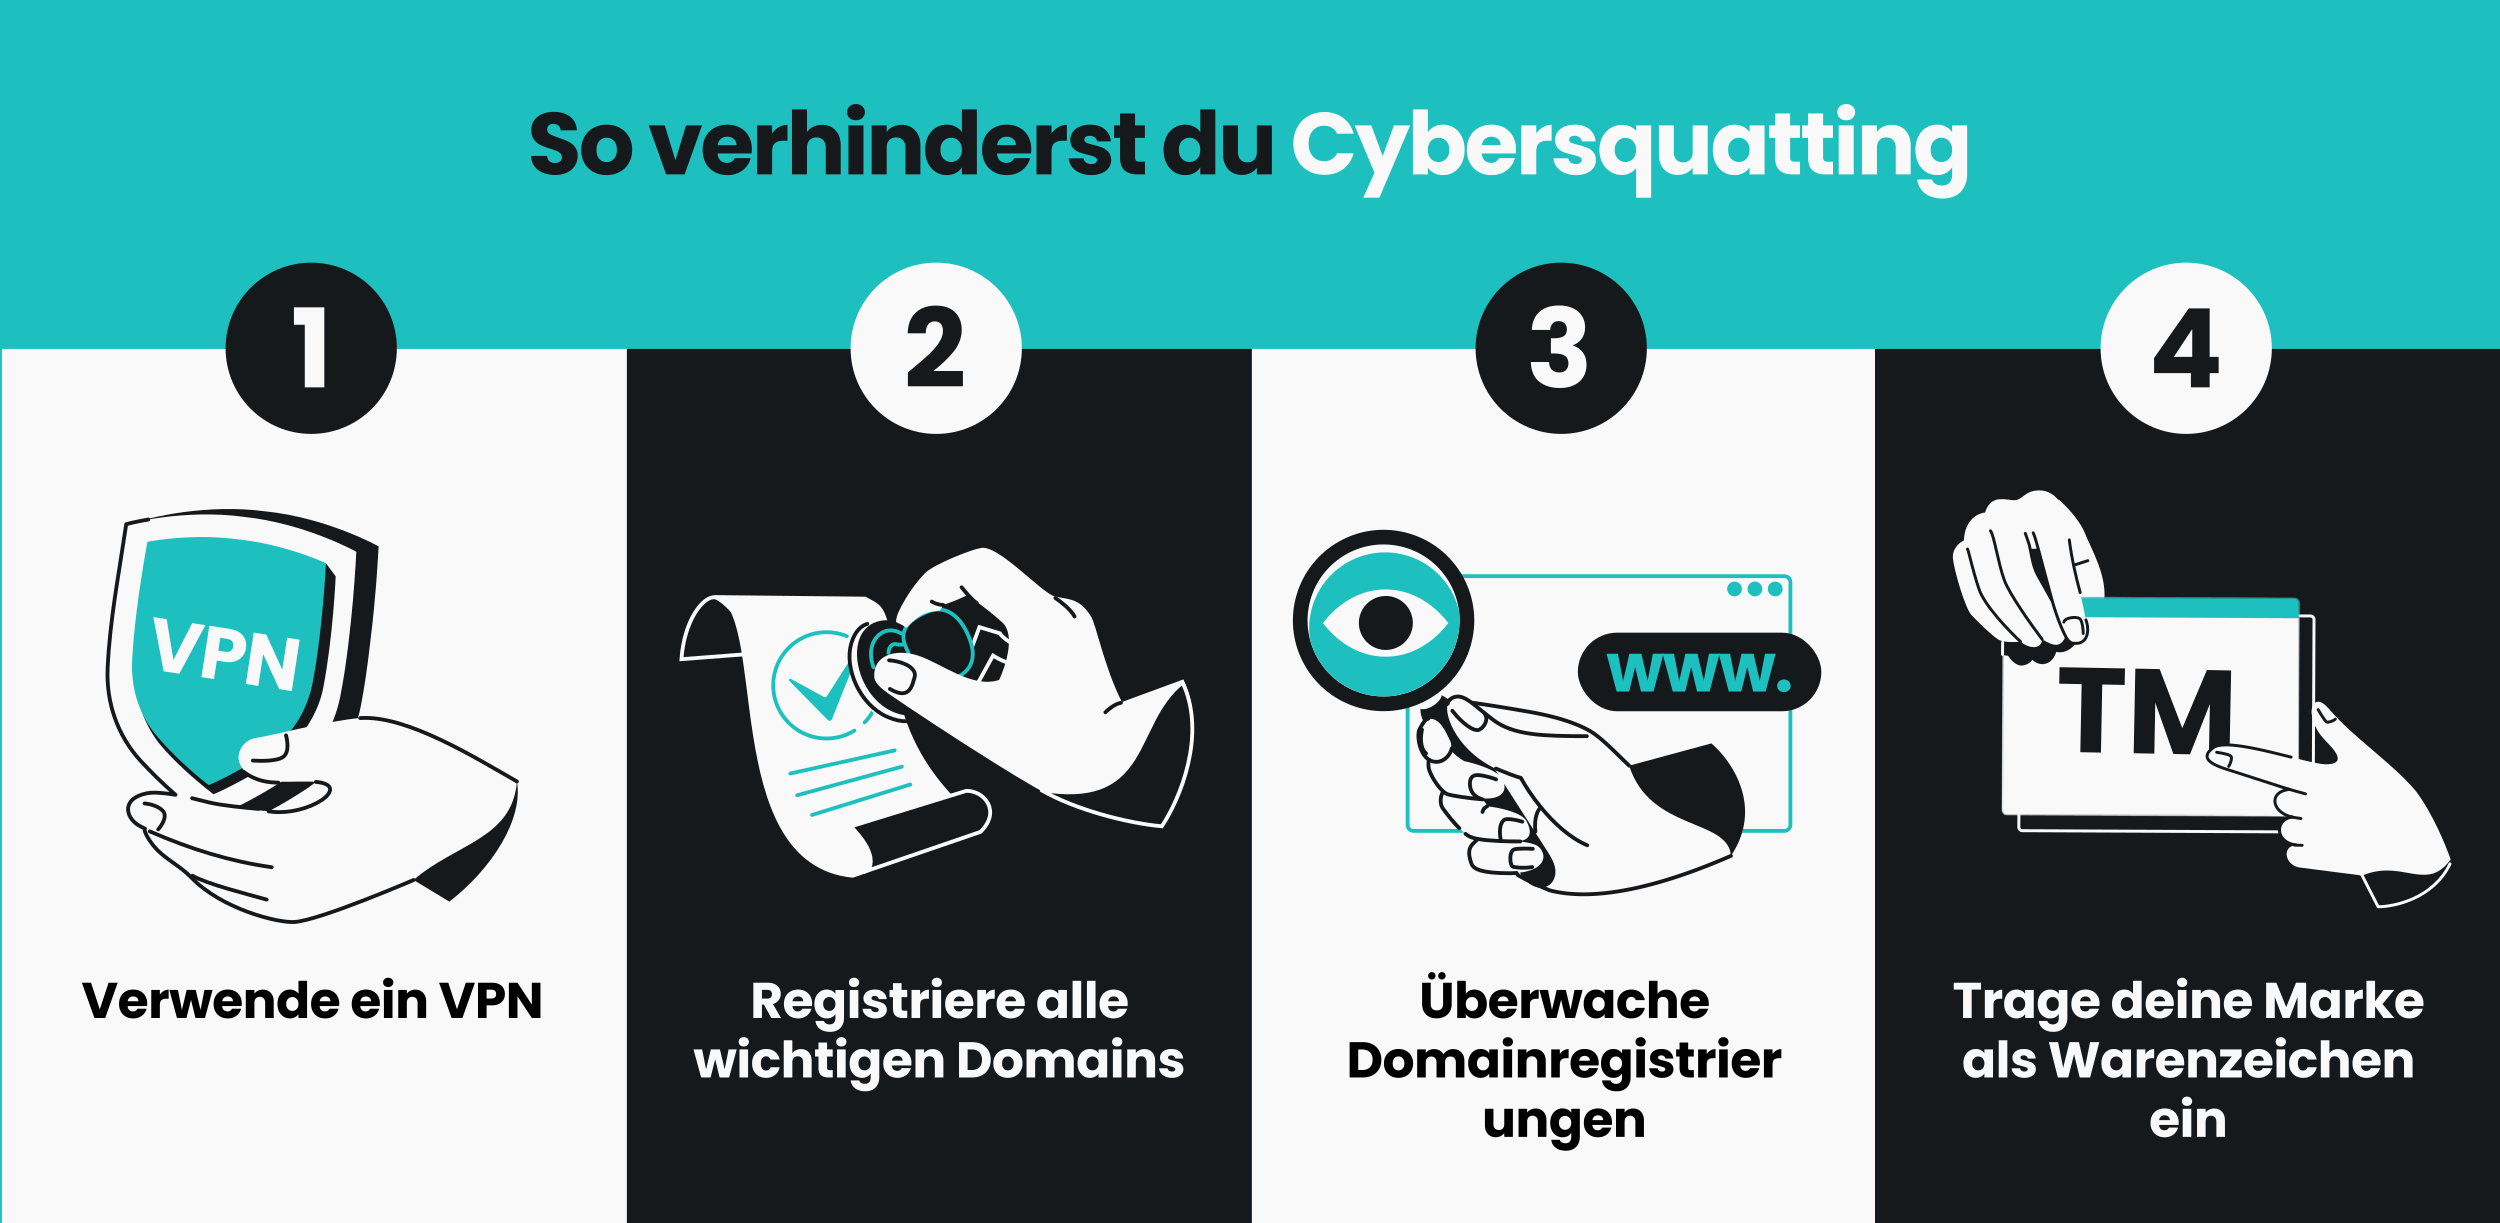 <svg xmlns="http://www.w3.org/2000/svg" width="1304" height="638" fill="none" xmlns:v="https://vecta.io/nano"><rect width="100%" height="100%" fill="#808080" stroke="none"/><style><![CDATA[.B{fill:#16191c}.C{fill:#f9f9f9}.D{fill:#1ebfbf}.E{stroke-width:2}.F{stroke-linecap:round}.G{stroke:#16191c}.H{stroke:#f9f9f9}.I{stroke-linejoin:round}.J{stroke:#1ebfbf}.K{stroke-width:1.544}]]></style><g clip-path="url(#B)"><path d="M1304 638H0V0h1304z" class="D"/><path d="M1 182h326v456H1z" class="C"/><path d="M327 182h326v456H327z" class="B"/><path d="M653 182h326v456H653z" class="C"/><g class="B"><path d="M978 182h326v456H978zM289.583 91.285c-2.351 0-4.458-.382-6.321-1.145s-3.36-1.894-4.49-3.39c-1.099-1.496-1.68-3.298-1.741-5.406h8.338c.122 1.191.534 2.107 1.237 2.749.702.611 1.618.916 2.748.916 1.161 0 2.077-.26 2.749-.779.672-.55 1.008-1.298 1.008-2.245 0-.794-.275-1.451-.825-1.97-.519-.519-1.176-.947-1.97-1.283-.763-.336-1.863-.718-3.298-1.145-2.077-.641-3.772-1.283-5.085-1.924s-2.443-1.588-3.39-2.84-1.42-2.886-1.42-4.902c0-2.993 1.084-5.329 3.253-7.009 2.168-1.71 4.993-2.565 8.474-2.565 3.543 0 6.399.855 8.567 2.565 2.168 1.68 3.329 4.031 3.482 7.055h-8.475c-.061-1.038-.443-1.848-1.146-2.428-.702-.611-1.603-.916-2.702-.916-.947 0-1.711.26-2.291.779-.58.489-.87 1.206-.87 2.153 0 1.038.488 1.848 1.466 2.428s2.504 1.206 4.581 1.878c2.076.702 3.756 1.374 5.039 2.016 1.313.641 2.443 1.573 3.39 2.794s1.42 2.794 1.42 4.718c0 1.832-.474 3.497-1.42 4.993-.917 1.496-2.26 2.688-4.032 3.573s-3.863 1.329-6.276 1.329zm26.781.046c-2.504 0-4.764-.535-6.78-1.603a11.93 11.93 0 0 1-4.718-4.581c-1.13-1.985-1.695-4.306-1.695-6.963 0-2.626.58-4.932 1.74-6.917a11.77 11.77 0 0 1 4.765-4.627c2.016-1.069 4.275-1.603 6.78-1.603s4.764.534 6.779 1.603 3.604 2.611 4.765 4.627c1.16 1.985 1.74 4.291 1.74 6.917s-.595 4.948-1.786 6.963c-1.161 1.985-2.764 3.512-4.81 4.581-2.016 1.069-4.276 1.603-6.78 1.603zm0-6.78c1.496 0 2.764-.55 3.802-1.649 1.069-1.099 1.603-2.672 1.603-4.718s-.519-3.619-1.557-4.718c-1.008-1.099-2.26-1.649-3.756-1.649-1.527 0-2.795.55-3.803 1.649-1.008 1.069-1.511 2.642-1.511 4.718 0 2.046.488 3.619 1.465 4.718 1.008 1.1 2.26 1.649 3.757 1.649zm35.931-.916l5.544-18.232h8.337l-9.07 25.562h-9.666l-9.071-25.562h8.383l5.543 18.233zm39.871-5.864c0 .733-.046 1.497-.138 2.291H374.3c.122 1.588.626 2.81 1.512 3.665.916.825 2.031 1.237 3.344 1.237 1.954 0 3.313-.825 4.077-2.474h8.337c-.427 1.68-1.206 3.192-2.336 4.535-1.099 1.344-2.489 2.397-4.169 3.161s-3.558 1.145-5.634 1.145c-2.505 0-4.734-.535-6.689-1.603a11.41 11.41 0 0 1-4.581-4.581c-1.099-1.985-1.649-4.306-1.649-6.963s.535-4.978 1.604-6.963c1.099-1.985 2.626-3.512 4.581-4.581s4.199-1.603 6.734-1.603c2.473 0 4.672.519 6.596 1.558a11.04 11.04 0 0 1 4.49 4.444c1.099 1.924 1.649 4.169 1.649 6.734zm-8.017-2.061c0-1.344-.458-2.413-1.374-3.207s-2.062-1.191-3.436-1.191c-1.313 0-2.428.382-3.344 1.145-.886.763-1.436 1.848-1.649 3.252h9.803zm18.579-6.047c.917-1.405 2.062-2.504 3.436-3.298 1.375-.825 2.902-1.237 4.581-1.237v8.292h-2.153c-1.954 0-3.42.428-4.398 1.283-.977.825-1.466 2.291-1.466 4.398v11.865h-7.833V65.402h7.833v4.26zm26.071-4.535c2.932 0 5.283.977 7.055 2.932 1.771 1.924 2.657 4.581 2.657 7.971v14.934h-7.788v-13.88c0-1.71-.443-3.039-1.329-3.986s-2.076-1.42-3.573-1.42-2.687.473-3.573 1.42-1.328 2.275-1.328 3.986v13.88h-7.834v-33.9h7.834v11.773c.794-1.13 1.878-2.031 3.252-2.703s2.917-1.008 4.627-1.008zm17.691-2.382c-1.374 0-2.504-.397-3.39-1.191-.855-.825-1.282-1.832-1.282-3.023 0-1.222.427-2.229 1.282-3.024.886-.825 2.016-1.237 3.39-1.237 1.344 0 2.444.412 3.299 1.237.885.794 1.328 1.802 1.328 3.024a3.97 3.97 0 0 1-1.328 3.023c-.855.794-1.955 1.191-3.299 1.191zm3.894 2.657v25.562h-7.833V65.402h7.833zm19.849-.275c2.993 0 5.375.977 7.146 2.932 1.802 1.924 2.703 4.581 2.703 7.971v14.934h-7.787v-13.88c0-1.71-.443-3.039-1.329-3.986s-2.077-1.42-3.573-1.42-2.688.473-3.573 1.42-1.329 2.275-1.329 3.986v13.88h-7.833V65.402h7.833v3.39c.794-1.13 1.863-2.016 3.207-2.657 1.344-.672 2.855-1.008 4.535-1.008zm12.332 13.01c0-2.626.488-4.932 1.466-6.917 1.008-1.985 2.367-3.512 4.077-4.581s3.619-1.603 5.726-1.603c1.68 0 3.207.351 4.581 1.054 1.405.702 2.504 1.649 3.298 2.84V57.065h7.834v33.9h-7.834V87.3c-.733 1.222-1.786 2.199-3.16 2.932-1.344.733-2.917 1.1-4.719 1.1-2.107 0-4.016-.535-5.726-1.603-1.71-1.099-3.069-2.642-4.077-4.627-.978-2.016-1.466-4.337-1.466-6.963zm19.148.046c0-1.955-.549-3.497-1.649-4.627-1.069-1.13-2.382-1.695-3.939-1.695s-2.886.565-3.986 1.695c-1.069 1.099-1.603 2.626-1.603 4.581s.534 3.512 1.603 4.673c1.1 1.13 2.428 1.695 3.986 1.695s2.87-.565 3.939-1.695c1.1-1.13 1.649-2.672 1.649-4.627zm36.194-.412c0 .733-.046 1.497-.138 2.291h-17.728c.122 1.588.626 2.81 1.512 3.665.916.825 2.03 1.237 3.344 1.237 1.954 0 3.313-.825 4.077-2.474h8.337c-.427 1.68-1.206 3.192-2.336 4.535-1.099 1.344-2.489 2.397-4.169 3.161s-3.558 1.145-5.634 1.145c-2.505 0-4.734-.535-6.689-1.603a11.41 11.41 0 0 1-4.581-4.581c-1.099-1.985-1.649-4.306-1.649-6.963s.535-4.978 1.603-6.963a11.41 11.41 0 0 1 4.581-4.581c1.955-1.069 4.2-1.603 6.735-1.603 2.473 0 4.672.519 6.596 1.558a11.04 11.04 0 0 1 4.49 4.444c1.099 1.924 1.649 4.169 1.649 6.734zm-8.017-2.061c0-1.344-.458-2.413-1.374-3.207s-2.062-1.191-3.436-1.191c-1.313 0-2.428.382-3.344 1.145-.886.763-1.436 1.848-1.649 3.252h9.803zm18.579-6.047c.917-1.405 2.062-2.504 3.436-3.298 1.374-.825 2.901-1.237 4.581-1.237v8.292h-2.153c-1.954 0-3.42.428-4.398 1.283-.977.825-1.466 2.291-1.466 4.398v11.865h-7.833V65.402h7.833v4.26zm20.757 21.668c-2.23 0-4.215-.382-5.955-1.145s-3.116-1.802-4.123-3.115c-1.008-1.344-1.573-2.84-1.695-4.489h7.742a2.97 2.97 0 0 0 1.236 2.153c.733.55 1.634.825 2.703.825.978 0 1.726-.183 2.245-.55.55-.397.825-.901.825-1.512 0-.733-.382-1.267-1.146-1.603-.763-.367-2-.763-3.71-1.191-1.833-.428-3.36-.87-4.581-1.329a8.22 8.22 0 0 1-3.161-2.245c-.886-1.038-1.329-2.428-1.329-4.169a7.03 7.03 0 0 1 1.191-3.986c.825-1.222 2.016-2.184 3.573-2.886 1.589-.702 3.467-1.054 5.635-1.054 3.207 0 5.726.794 7.559 2.382 1.863 1.588 2.932 3.695 3.207 6.322h-7.238c-.123-.886-.52-1.588-1.192-2.107-.641-.519-1.496-.779-2.565-.779-.916 0-1.619.183-2.107.55a1.62 1.62 0 0 0-.733 1.42c0 .733.382 1.283 1.145 1.649.794.366 2.016.733 3.665 1.099 1.893.489 3.436.977 4.627 1.466 1.191.458 2.229 1.222 3.115 2.29.916 1.038 1.389 2.443 1.42 4.215 0 1.496-.428 2.84-1.283 4.031-.824 1.16-2.031 2.077-3.619 2.749-1.557.672-3.374 1.008-5.451 1.008zm27.989-7.009v6.642h-3.986c-2.84 0-5.054-.687-6.642-2.061-1.588-1.405-2.382-3.68-2.382-6.826v-10.17h-3.115v-6.505h3.115v-6.23h7.833v6.23h5.131v6.505h-5.131v10.261c0 .764.184 1.313.55 1.649s.977.504 1.833.504h2.794zm9.707-6.184c0-2.626.488-4.932 1.466-6.917 1.007-1.985 2.366-3.512 4.077-4.581s3.619-1.603 5.726-1.603c1.68 0 3.207.351 4.581 1.054 1.405.702 2.504 1.649 3.298 2.84V57.065h7.834v33.9h-7.834V87.3c-.733 1.222-1.786 2.199-3.161 2.932-1.343.733-2.916 1.1-4.718 1.1-2.107 0-4.016-.535-5.726-1.603-1.711-1.099-3.07-2.642-4.077-4.627-.978-2.016-1.466-4.337-1.466-6.963zm19.148.046c0-1.955-.549-3.497-1.649-4.627a5.21 5.21 0 0 0-3.94-1.695c-1.557 0-2.886.565-3.985 1.695-1.069 1.099-1.603 2.626-1.603 4.581s.534 3.512 1.603 4.673c1.099 1.13 2.428 1.695 3.985 1.695a5.21 5.21 0 0 0 3.94-1.695c1.1-1.13 1.649-2.672 1.649-4.627zm37.339-12.781v25.562h-7.834v-3.482c-.794 1.13-1.878 2.046-3.252 2.749-1.344.672-2.84 1.008-4.489 1.008-1.955 0-3.681-.428-5.177-1.283-1.497-.886-2.657-2.153-3.482-3.802s-1.236-3.588-1.236-5.818V65.402h7.787v13.88c0 1.71.443 3.039 1.329 3.986s2.076 1.42 3.573 1.42c1.527 0 2.733-.473 3.619-1.42s1.328-2.275 1.328-3.986v-13.88h7.834z"/></g><path d="M674.608 74.839c0-3.176.687-6.001 2.062-8.475 1.374-2.504 3.283-4.444 5.726-5.818 2.474-1.405 5.268-2.107 8.383-2.107 3.818 0 7.085 1.008 9.803 3.024s4.536 4.764 5.452 8.246h-8.612c-.642-1.344-1.558-2.367-2.749-3.069-1.161-.702-2.489-1.054-3.986-1.054-2.412 0-4.367.84-5.863 2.519s-2.245 3.924-2.245 6.734.748 5.054 2.245 6.734 3.451 2.52 5.863 2.52c1.497 0 2.825-.351 3.986-1.054 1.191-.703 2.107-1.726 2.749-3.069h8.612c-.916 3.481-2.733 6.23-5.452 8.246-2.718 1.985-5.985 2.978-9.803 2.978-3.115 0-5.909-.687-8.383-2.062-2.443-1.405-4.352-3.344-5.726-5.818s-2.062-5.299-2.062-8.475zm60.931-9.437l-16.033 37.702h-8.429l5.863-13.01-10.399-24.692h8.75l5.91 15.988 5.863-15.988h8.475zm9.263 3.619c.733-1.191 1.787-2.153 3.161-2.886s2.947-1.099 4.718-1.099c2.108 0 4.016.534 5.727 1.603s3.054 2.596 4.031 4.581c1.008 1.985 1.512 4.291 1.512 6.917s-.504 4.948-1.512 6.963c-.977 1.985-2.321 3.527-4.031 4.627-1.711 1.069-3.619 1.603-5.727 1.603-1.801 0-3.374-.351-4.718-1.054-1.344-.733-2.397-1.695-3.161-2.886v3.573h-7.833V57.065h7.833v11.956zm11.178 9.116c0-1.955-.55-3.482-1.649-4.581-1.069-1.13-2.398-1.695-3.986-1.695-1.557 0-2.886.565-3.985 1.695-1.069 1.13-1.604 2.672-1.604 4.627s.535 3.497 1.604 4.627c1.099 1.13 2.428 1.695 3.985 1.695s2.886-.565 3.986-1.695c1.099-1.16 1.649-2.718 1.649-4.673zm34.773-.367c0 .733-.046 1.497-.137 2.291h-17.729c.122 1.588.626 2.81 1.512 3.665.916.825 2.031 1.237 3.344 1.237 1.955 0 3.314-.825 4.077-2.474h8.337c-.427 1.68-1.206 3.192-2.336 4.535-1.099 1.344-2.489 2.397-4.169 3.161s-3.557 1.145-5.634 1.145c-2.504 0-4.734-.535-6.688-1.603s-3.482-2.596-4.581-4.581-1.65-4.306-1.65-6.963.535-4.978 1.604-6.963c1.099-1.985 2.626-3.512 4.581-4.581s4.199-1.603 6.734-1.603c2.474 0 4.672.519 6.596 1.558s3.421 2.52 4.49 4.444c1.099 1.924 1.649 4.169 1.649 6.734zm-8.017-2.061c0-1.344-.458-2.413-1.374-3.207s-2.062-1.191-3.436-1.191c-1.313 0-2.428.382-3.344 1.145-.886.763-1.435 1.848-1.649 3.252h9.803zm18.58-6.047c.916-1.405 2.061-2.504 3.435-3.298 1.375-.825 2.902-1.237 4.581-1.237v8.292h-2.153c-1.954 0-3.42.428-4.397 1.283-.978.825-1.466 2.291-1.466 4.398v11.865h-7.834V65.402h7.834v4.26zm20.756 21.668c-2.229 0-4.214-.382-5.955-1.145s-3.115-1.802-4.123-3.115c-1.008-1.344-1.573-2.84-1.695-4.489h7.742c.091.886.504 1.603 1.237 2.153s1.634.825 2.703.825c.977 0 1.725-.183 2.244-.55.55-.397.825-.901.825-1.512 0-.733-.382-1.267-1.145-1.603-.764-.367-2.001-.763-3.711-1.191-1.832-.428-3.359-.87-4.581-1.329-1.222-.489-2.275-1.237-3.161-2.245-.886-1.038-1.328-2.428-1.328-4.169 0-1.466.397-2.794 1.191-3.986.824-1.222 2.015-2.184 3.573-2.886 1.588-.702 3.466-1.054 5.634-1.054 3.207 0 5.727.794 7.559 2.382 1.863 1.588 2.932 3.695 3.207 6.322h-7.238c-.122-.886-.519-1.588-1.191-2.107-.642-.519-1.497-.779-2.566-.779-.916 0-1.618.183-2.107.55a1.62 1.62 0 0 0-.733 1.42c0 .733.382 1.283 1.145 1.649.794.366 2.016.733 3.665 1.099 1.894.489 3.436.977 4.627 1.466 1.191.458 2.229 1.222 3.115 2.29.916 1.038 1.39 2.443 1.42 4.215 0 1.496-.427 2.84-1.282 4.031-.825 1.16-2.031 2.077-3.619 2.749-1.558.672-3.375 1.008-5.452 1.008zm12.185-13.102c0-2.535.519-4.795 1.557-6.78 1.069-1.985 2.489-3.527 4.261-4.627 1.801-1.13 3.756-1.695 5.863-1.695 1.619 0 3.07.29 4.352.87 1.283.55 2.321 1.328 3.115 2.336v-2.932h7.834v37.748h-7.834V87.757c-.885 1.069-1.97 1.924-3.252 2.565-1.252.641-2.688.962-4.306.962-2.077 0-4.001-.55-5.772-1.649s-3.192-2.642-4.261-4.627c-1.038-1.985-1.557-4.245-1.557-6.78zm19.148-.046c0-1.374-.275-2.52-.824-3.436-.519-.947-1.207-1.649-2.062-2.107-.855-.489-1.756-.733-2.703-.733-.916 0-1.801.244-2.656.733-.856.458-1.558 1.161-2.108 2.107s-.824 2.107-.824 3.482.275 2.535.824 3.482c.55.916 1.252 1.619 2.108 2.107.855.458 1.74.687 2.656.687s1.802-.229 2.657-.687c.886-.489 1.589-1.206 2.108-2.153.549-.947.824-2.107.824-3.481zm37.339-12.781v25.562h-7.834v-3.482c-.794 1.13-1.878 2.046-3.252 2.749-1.344.672-2.84 1.008-4.489 1.008-1.955 0-3.681-.428-5.177-1.283-1.496-.886-2.657-2.153-3.482-3.802s-1.236-3.588-1.236-5.818V65.402h7.787v13.88c0 1.71.443 3.039 1.329 3.986s2.076 1.42 3.573 1.42c1.527 0 2.733-.473 3.619-1.42s1.328-2.275 1.328-3.986v-13.88h7.834zm2.666 12.735c0-2.626.488-4.932 1.466-6.917 1.008-1.985 2.367-3.512 4.077-4.581s3.619-1.603 5.726-1.603c1.802 0 3.375.366 4.719 1.099 1.374.733 2.427 1.695 3.16 2.886v-3.619h7.834v25.562h-7.834v-3.619c-.763 1.191-1.832 2.153-3.206 2.886-1.344.733-2.917 1.1-4.719 1.1-2.076 0-3.97-.535-5.68-1.603-1.71-1.099-3.069-2.642-4.077-4.627-.978-2.016-1.466-4.337-1.466-6.963zm19.148.046c0-1.955-.549-3.497-1.649-4.627-1.069-1.13-2.382-1.695-3.939-1.695s-2.886.565-3.986 1.695c-1.069 1.099-1.603 2.626-1.603 4.581s.534 3.512 1.603 4.673c1.1 1.13 2.428 1.695 3.986 1.695s2.87-.565 3.939-1.695c1.1-1.13 1.649-2.672 1.649-4.627zm26.345 6.139v6.642h-3.986c-2.84 0-5.054-.687-6.642-2.061-1.588-1.405-2.382-3.68-2.382-6.826v-10.17h-3.116v-6.505h3.116v-6.23h7.833v6.23h5.131v6.505h-5.131v10.261c0 .764.183 1.313.55 1.649s.977.504 1.832.504h2.795zm17.207 0v6.642h-3.986c-2.84 0-5.054-.687-6.642-2.061-1.589-1.405-2.383-3.68-2.383-6.826v-10.17h-3.115v-6.505h3.115v-6.23h7.834v6.23h5.131v6.505h-5.131v10.261c0 .764.183 1.313.55 1.649s.977.504 1.832.504h2.795zm6.899-21.577c-1.374 0-2.504-.397-3.39-1.191-.855-.825-1.283-1.832-1.283-3.023 0-1.222.428-2.229 1.283-3.024.886-.825 2.016-1.237 3.39-1.237 1.344 0 2.443.412 3.298 1.237.886.794 1.329 1.802 1.329 3.024a3.97 3.97 0 0 1-1.329 3.023c-.855.794-1.954 1.191-3.298 1.191zm3.894 2.657v25.562h-7.834V65.402h7.834zm19.849-.275c2.993 0 5.375.977 7.146 2.932 1.802 1.924 2.703 4.581 2.703 7.971v14.934h-7.788v-13.88c0-1.71-.443-3.039-1.328-3.986s-2.077-1.42-3.573-1.42-2.688.473-3.574 1.42-1.328 2.275-1.328 3.986v13.88h-7.834V65.402h7.834v3.39c.794-1.13 1.863-2.016 3.207-2.657 1.343-.672 2.855-1.008 4.535-1.008zm23.598-.092c1.8 0 3.38.366 4.72 1.099 1.38.733 2.43 1.695 3.16 2.886v-3.619h7.84v25.516c0 2.352-.48 4.474-1.42 6.368-.92 1.924-2.34 3.451-4.26 4.581-1.9 1.13-4.27 1.695-7.11 1.695-3.78 0-6.85-.901-9.2-2.703-2.35-1.771-3.7-4.184-4.03-7.238h7.74c.24.977.82 1.741 1.74 2.291.91.58 2.04.87 3.39.87 1.62 0 2.9-.473 3.85-1.42.97-.916 1.46-2.397 1.46-4.444v-3.619c-.76 1.191-1.82 2.168-3.16 2.932-1.34.733-2.92 1.1-4.72 1.1-2.1 0-4.01-.535-5.72-1.603-1.71-1.099-3.07-2.642-4.08-4.627-.978-2.016-1.467-4.337-1.467-6.963s.489-4.932 1.467-6.917c1.01-1.985 2.37-3.512 4.08-4.581s3.62-1.603 5.72-1.603zm7.88 13.147c0-1.955-.55-3.497-1.65-4.627-1.07-1.13-2.38-1.695-3.94-1.695-1.55 0-2.88.565-3.98 1.695-1.07 1.099-1.61 2.626-1.61 4.581s.54 3.512 1.61 4.673c1.1 1.13 2.43 1.695 3.98 1.695 1.56 0 2.87-.565 3.94-1.695 1.1-1.13 1.65-2.672 1.65-4.627z" class="C"/><circle cx="162.335" cy="181.665" r="44.665" class="B"/><path d="M153.317 169.395v-9.091h15.837v41.737h-10.177v-32.646h-5.66z" class="C"/><circle cx="814.335" cy="181.665" r="44.665" class="B"/><g class="C"><path d="M798.994 172.082c.153-4.078 1.487-7.223 4.003-9.434s5.927-3.316 10.234-3.316c2.859 0 5.298.496 7.318 1.487 2.058.991 3.602 2.344 4.631 4.059 1.067 1.715 1.601 3.64 1.601 5.775 0 2.515-.629 4.574-1.887 6.175-1.257 1.562-2.725 2.63-4.402 3.201v.229c2.173.724 3.888 1.925 5.146 3.602s1.886 3.831 1.886 6.461c0 2.363-.552 4.459-1.658 6.289-1.067 1.791-2.649 3.202-4.745 4.231-2.058 1.029-4.517 1.543-7.376 1.543-4.574 0-8.233-1.124-10.977-3.373-2.706-2.249-4.136-5.641-4.288-10.177h9.491c.038 1.677.514 3.011 1.429 4.002.915.953 2.249 1.43 4.002 1.43 1.487 0 2.63-.42 3.431-1.258.838-.877 1.258-2.02 1.258-3.431 0-1.829-.591-3.144-1.773-3.945-1.143-.838-2.992-1.257-5.546-1.257h-1.829v-7.948h1.829c1.944 0 3.507-.324 4.689-.972 1.219-.686 1.829-1.886 1.829-3.602 0-1.372-.381-2.439-1.143-3.201s-1.811-1.144-3.145-1.144c-1.448 0-2.535.438-3.259 1.315-.686.877-1.086 1.963-1.2 3.259h-9.549z"/><circle cx="488.335" cy="181.665" r="44.665"/></g><path d="M473.558 194.208l1.772-1.429c3.736-3.087 6.67-5.622 8.805-7.604 2.173-1.982 4.002-4.059 5.489-6.232s2.229-4.288 2.229-6.346c0-1.563-.362-2.783-1.086-3.66s-1.81-1.315-3.259-1.315-2.592.553-3.43 1.659c-.801 1.067-1.201 2.591-1.201 4.573h-9.434c.077-3.239.763-5.946 2.059-8.118 1.334-2.173 3.068-3.774 5.202-4.803 2.173-1.029 4.574-1.544 7.204-1.544 4.536 0 7.948 1.163 10.235 3.488 2.325 2.325 3.487 5.355 3.487 9.091 0 4.078-1.391 7.871-4.173 11.377-2.783 3.469-6.328 6.861-10.635 10.177h15.437v7.948h-28.701v-7.262z" class="B"/><circle cx="1140.33" cy="181.665" r="44.665" class="C"/><path d="M1123.57 194.609v-7.89l18.07-25.843h10.92v25.271h4.69v8.462h-4.69v7.432h-9.78v-7.432h-19.21zm19.9-22.984l-9.61 14.522h9.61v-14.522z" class="B"/><g fill="#000"><path d="M61.387 512.589L54.857 531h-5.613l-6.53-18.411h4.773l4.563 13.9 4.59-13.9h4.747zm15.407 10.858c0 .419-.026.856-.079 1.311h-10.15c.07.909.359 1.609.866 2.098.525.472 1.163.708 1.915.708 1.119 0 1.897-.472 2.334-1.416h4.773a6.47 6.47 0 0 1-1.338 2.597c-.629.769-1.425 1.372-2.387 1.809s-2.037.656-3.226.656c-1.434 0-2.71-.306-3.829-.918s-1.993-1.486-2.623-2.623-.944-2.465-.944-3.986.306-2.85.918-3.987a6.53 6.53 0 0 1 2.623-2.622c1.119-.612 2.404-.918 3.855-.918 1.416 0 2.675.297 3.777.891s1.958 1.443 2.57 2.544c.629 1.102.944 2.387.944 3.856zm-4.59-1.18c0-.77-.262-1.382-.787-1.836s-1.18-.682-1.967-.682c-.752 0-1.39.218-1.915.655-.507.438-.822 1.058-.944 1.863h5.612zm11.178-3.462c.525-.805 1.18-1.434 1.967-1.889a5 5 0 0 1 2.623-.708v4.747H86.74c-1.119 0-1.958.245-2.518.735-.559.472-.839 1.311-.839 2.517V531h-4.485v-14.634h4.485v2.439zm27.479-2.439L106.901 531h-4.956l-2.308-9.494L97.25 531h-4.931l-3.987-14.634h4.485l2.072 10.464 2.465-10.464h4.747l2.491 10.412 2.046-10.412h4.223zm15.243 7.081c0 .419-.026.856-.079 1.311h-10.15c.07.909.359 1.609.866 2.098.524.472 1.163.708 1.914.708 1.119 0 1.897-.472 2.335-1.416h4.773a6.47 6.47 0 0 1-1.338 2.597 6.51 6.51 0 0 1-2.386 1.809c-.962.437-2.037.656-3.226.656-1.434 0-2.71-.306-3.829-.918s-1.994-1.486-2.623-2.623-.944-2.465-.944-3.986.306-2.85.918-3.987c.629-1.136 1.503-2.01 2.622-2.622s2.405-.918 3.856-.918c1.416 0 2.675.297 3.776.891s1.959 1.443 2.571 2.544c.629 1.102.944 2.387.944 3.856zm-4.59-1.18c0-.77-.262-1.382-.787-1.836s-1.18-.682-1.967-.682c-.752 0-1.39.218-1.914.655-.507.438-.822 1.058-.944 1.863h5.612zm15.61-6.059c1.714 0 3.078.56 4.092 1.679 1.031 1.101 1.547 2.622 1.547 4.563V531h-4.458v-7.947c0-.979-.254-1.739-.761-2.281s-1.189-.813-2.046-.813-1.538.271-2.045.813-.761 1.302-.761 2.281V531h-4.485v-14.634h4.485v1.94c.455-.647 1.067-1.154 1.836-1.521.769-.384 1.635-.577 2.596-.577zm7.602 7.449c0-1.504.279-2.824.839-3.961.577-1.136 1.355-2.01 2.334-2.622s2.072-.918 3.278-.918c.962 0 1.836.201 2.623.603.804.402 1.434.944 1.888 1.626v-6.793h4.485V531h-4.485v-2.098c-.419.699-1.022 1.259-1.809 1.678-.77.42-1.67.63-2.702.63-1.206 0-2.299-.306-3.278-.918-.979-.63-1.757-1.513-2.334-2.649-.56-1.154-.839-2.483-.839-3.986zm10.962.026c0-1.119-.314-2.002-.944-2.649a2.98 2.98 0 0 0-2.255-.971c-.892 0-1.652.324-2.282.971-.612.629-.918 1.504-.918 2.623s.306 2.01.918 2.675c.63.647 1.39.97 2.282.97a2.98 2.98 0 0 0 2.255-.97c.63-.647.944-1.53.944-2.649zm21.263-.236c0 .419-.027.856-.079 1.311h-10.15c.07.909.359 1.609.866 2.098.524.472 1.162.708 1.914.708 1.119 0 1.897-.472 2.334-1.416h4.774a6.47 6.47 0 0 1-1.338 2.597 6.51 6.51 0 0 1-2.386 1.809c-.962.437-2.037.656-3.226.656-1.434 0-2.71-.306-3.829-.918s-1.994-1.486-2.623-2.623-.944-2.465-.944-3.986.306-2.85.918-3.987c.629-1.136 1.503-2.01 2.622-2.622s2.404-.918 3.856-.918c1.416 0 2.675.297 3.776.891s1.959 1.443 2.57 2.544c.63 1.102.945 2.387.945 3.856zm-4.59-1.18c0-.77-.262-1.382-.787-1.836s-1.18-.682-1.967-.682c-.752 0-1.39.218-1.914.655-.507.438-.822 1.058-.945 1.863h5.613zm25.784 1.18c0 .419-.026.856-.079 1.311h-10.149c.07.909.358 1.609.865 2.098.525.472 1.163.708 1.915.708 1.119 0 1.897-.472 2.334-1.416h4.773c-.245.962-.691 1.827-1.337 2.597-.63.769-1.425 1.372-2.387 1.809s-2.037.656-3.226.656c-1.434 0-2.71-.306-3.829-.918a6.53 6.53 0 0 1-2.623-2.623c-.629-1.136-.944-2.465-.944-3.986s.306-2.85.918-3.987c.629-1.136 1.504-2.01 2.623-2.622s2.404-.918 3.855-.918c1.416 0 2.675.297 3.777.891s1.958 1.443 2.57 2.544c.629 1.102.944 2.387.944 3.856zm-4.59-1.18c0-.77-.262-1.382-.786-1.836s-1.181-.682-1.967-.682c-.752 0-1.39.218-1.915.655-.507.438-.822 1.058-.944 1.863h5.612zm8.949-7.423c-.787 0-1.434-.227-1.941-.681-.489-.473-.734-1.05-.734-1.731 0-.7.245-1.277.734-1.731.507-.472 1.154-.709 1.941-.709.769 0 1.399.237 1.888.709.508.454.761 1.031.761 1.731 0 .681-.253 1.258-.761 1.731-.489.454-1.119.681-1.888.681zm2.229 1.522V531h-4.484v-14.634h4.484zm11.905-.158c1.714 0 3.078.56 4.092 1.679 1.031 1.101 1.547 2.622 1.547 4.563V531h-4.459v-7.947c0-.979-.253-1.739-.76-2.281s-1.189-.813-2.046-.813-1.538.271-2.045.813-.761 1.302-.761 2.281V531h-4.485v-14.634h4.485v1.94c.455-.647 1.067-1.154 1.836-1.521.769-.384 1.635-.577 2.596-.577zm31.072-3.619L241.181 531h-5.613l-6.53-18.411h4.773l4.563 13.9 4.59-13.9h4.747zm15.643 5.927c0 1.067-.244 2.046-.734 2.938-.489.874-1.241 1.582-2.255 2.124s-2.273.813-3.777.813h-2.78V531h-4.485v-18.411h7.265c1.469 0 2.71.253 3.724.76s1.775 1.207 2.282 2.099.76 1.914.76 3.068zm-7.107 2.308c.857 0 1.495-.201 1.915-.603s.629-.971.629-1.705-.21-1.302-.629-1.705-1.058-.603-1.915-.603h-2.439v4.616h2.439zM281.897 531h-4.484l-7.501-11.356V531h-4.485v-18.411h4.485l7.501 11.408v-11.408h4.484V531z"/><path d="M746.261 512.589v11.015c0 1.102.271 1.95.813 2.544s1.338.892 2.387.892 1.853-.297 2.413-.892.839-1.442.839-2.544v-11.015h4.485v10.989c0 1.643-.35 3.033-1.049 4.17s-1.644 1.993-2.833 2.57c-1.171.577-2.483.866-3.934.866s-2.754-.28-3.908-.84a6.48 6.48 0 0 1-2.701-2.57c-.664-1.154-.996-2.553-.996-4.196v-10.989h4.484zm.577-1.679c-.542 0-.996-.183-1.364-.55s-.55-.822-.55-1.364.183-.997.55-1.364a1.81 1.81 0 0 1 1.364-.577c.56 0 1.023.184 1.39.551s.551.83.551 1.39a1.81 1.81 0 0 1-.577 1.364c-.367.367-.822.55-1.364.55zm5.246 0c-.542 0-.997-.183-1.364-.55s-.551-.822-.551-1.364.184-.997.551-1.364c.367-.385.822-.577 1.364-.577.559 0 1.022.184 1.39.551s.55.83.55 1.39a1.81 1.81 0 0 1-.577 1.364 1.85 1.85 0 0 1-1.363.55zm12.485 7.527c.42-.681 1.023-1.232 1.81-1.652s1.687-.629 2.701-.629c1.207 0 2.3.306 3.279.918s1.748 1.486 2.308 2.622c.577 1.137.865 2.457.865 3.961s-.288 2.832-.865 3.986c-.56 1.136-1.329 2.019-2.308 2.649-.979.612-2.072.918-3.279.918-1.031 0-1.932-.201-2.701-.603-.769-.42-1.372-.971-1.81-1.653V531h-4.484v-19.408h4.484v6.845zm6.4 5.22c0-1.119-.315-1.994-.944-2.623-.612-.647-1.373-.971-2.282-.971-.892 0-1.652.324-2.282.971-.612.647-.918 1.53-.918 2.649s.306 2.002.918 2.649c.63.647 1.39.97 2.282.97s1.652-.323 2.282-.97c.629-.665.944-1.556.944-2.675zm20.449-.21c0 .419-.026.856-.079 1.311H781.19c.07.909.358 1.609.865 2.098.525.472 1.163.708 1.915.708 1.119 0 1.897-.472 2.334-1.416h4.773a6.47 6.47 0 0 1-1.338 2.597 6.51 6.51 0 0 1-2.386 1.809c-.962.437-2.037.656-3.226.656-1.434 0-2.71-.306-3.829-.918a6.53 6.53 0 0 1-2.623-2.623c-.629-1.136-.944-2.465-.944-3.986s.306-2.85.918-3.987c.629-1.136 1.504-2.01 2.623-2.622s2.404-.918 3.855-.918c1.416 0 2.675.297 3.777.891s1.958 1.443 2.57 2.544c.629 1.102.944 2.387.944 3.856zm-4.59-1.18c0-.77-.262-1.382-.786-1.836s-1.181-.682-1.967-.682c-.752 0-1.39.218-1.915.655-.507.438-.822 1.058-.944 1.863h5.612zm11.178-3.462c.525-.805 1.181-1.434 1.967-1.889.787-.472 1.661-.708 2.623-.708v4.747h-1.233c-1.119 0-1.958.245-2.517.735-.56.472-.84 1.311-.84 2.517V531h-4.484v-14.634h4.484v2.439zm27.479-2.439L821.525 531h-4.957l-2.308-9.494-2.387 9.494h-4.93l-3.987-14.634h4.485l2.072 10.464 2.465-10.464h4.747l2.492 10.412 2.045-10.412h4.223zm.556 7.291c0-1.504.28-2.824.839-3.961.577-1.136 1.356-2.01 2.335-2.622s2.072-.918 3.278-.918c1.032 0 1.932.21 2.701.629.787.42 1.39.971 1.81 1.652v-2.071h4.485V531h-4.485v-2.072c-.437.682-1.049 1.233-1.836 1.652-.769.42-1.67.63-2.701.63-1.189 0-2.273-.306-3.252-.918-.979-.63-1.758-1.513-2.335-2.649-.559-1.154-.839-2.483-.839-3.986zm10.963.026c0-1.119-.315-2.002-.944-2.649a2.98 2.98 0 0 0-2.256-.971c-.891 0-1.652.324-2.281.971-.612.629-.918 1.504-.918 2.623s.306 2.01.918 2.675c.629.647 1.39.97 2.281.97a2.98 2.98 0 0 0 2.256-.97c.629-.647.944-1.53.944-2.649zm6.575 0c0-1.521.306-2.85.918-3.987.63-1.136 1.495-2.01 2.597-2.622 1.119-.612 2.395-.918 3.829-.918 1.836 0 3.365.481 4.589 1.442 1.242.962 2.055 2.317 2.439 4.065h-4.773c-.402-1.119-1.18-1.678-2.334-1.678a2.34 2.34 0 0 0-1.967.97c-.49.63-.734 1.539-.734 2.728s.244 2.107.734 2.754c.49.629 1.145.944 1.967.944 1.154 0 1.932-.56 2.334-1.679h4.773c-.384 1.714-1.197 3.06-2.439 4.039s-2.771 1.469-4.589 1.469c-1.434 0-2.71-.306-3.829-.918-1.102-.612-1.967-1.486-2.597-2.623-.612-1.136-.918-2.465-.918-3.986zm25.505-7.475c1.678 0 3.025.56 4.039 1.679 1.014 1.101 1.521 2.622 1.521 4.563V531h-4.459v-7.947c0-.979-.253-1.739-.76-2.281s-1.189-.813-2.046-.813-1.539.271-2.046.813-.76 1.302-.76 2.281V531h-4.485v-19.408h4.485v6.741c.454-.647 1.075-1.163 1.862-1.548s1.67-.577 2.649-.577zm22.209 7.239c0 .419-.026.856-.078 1.311h-10.15c.07.909.358 1.609.865 2.098.525.472 1.163.708 1.915.708 1.119 0 1.897-.472 2.334-1.416h4.773c-.244.962-.69 1.827-1.337 2.597-.63.769-1.425 1.372-2.387 1.809s-2.037.656-3.226.656c-1.433 0-2.71-.306-3.829-.918a6.53 6.53 0 0 1-2.623-2.623c-.629-1.136-.944-2.465-.944-3.986s.306-2.85.918-3.987c.63-1.136 1.504-2.01 2.623-2.622s2.404-.918 3.855-.918c1.416 0 2.675.297 3.777.891s1.958 1.443 2.57 2.544c.63 1.102.944 2.387.944 3.856zm-4.589-1.18c0-.77-.263-1.382-.787-1.836s-1.18-.682-1.967-.682c-.752 0-1.39.218-1.915.655-.507.438-.822 1.058-.944 1.863h5.613zm-175.838 21.322c1.94 0 3.636.385 5.088 1.154s2.57 1.853 3.357 3.252c.804 1.381 1.206 2.981 1.206 4.799 0 1.801-.402 3.401-1.206 4.8-.787 1.399-1.915 2.483-3.384 3.252-1.451.769-3.138 1.154-5.061 1.154h-6.898v-18.411h6.898zm-.289 14.529c1.696 0 3.016-.463 3.96-1.39s1.417-2.238 1.417-3.934-.473-3.016-1.417-3.96-2.264-1.416-3.96-1.416h-2.124v10.7h2.124zm18.846 4.092c-1.434 0-2.728-.306-3.882-.918a6.83 6.83 0 0 1-2.701-2.623c-.647-1.136-.971-2.465-.971-3.986 0-1.504.332-2.824.997-3.96.664-1.154 1.573-2.037 2.727-2.649s2.448-.918 3.882-.918 2.728.306 3.882.918 2.063 1.495 2.727 2.649c.665 1.136.997 2.456.997 3.96s-.341 2.832-1.023 3.986a6.74 6.74 0 0 1-2.754 2.623c-1.154.612-2.448.918-3.881.918zm0-3.882c.856 0 1.582-.314 2.176-.944.612-.629.918-1.53.918-2.701s-.297-2.072-.891-2.702a2.8 2.8 0 0 0-2.151-.944c-.874 0-1.6.315-2.177.944-.577.612-.865 1.513-.865 2.702 0 1.171.279 2.072.839 2.701.577.63 1.294.944 2.151.944zm28.448-11.12c1.818 0 3.261.551 4.327 1.652 1.084 1.102 1.626 2.632 1.626 4.59V562h-4.458v-7.947c0-.944-.254-1.669-.761-2.176-.489-.525-1.171-.787-2.045-.787s-1.565.262-2.072.787c-.49.507-.735 1.232-.735 2.176V562h-4.458v-7.947c0-.944-.254-1.669-.761-2.176-.489-.525-1.171-.787-2.045-.787s-1.565.262-2.072.787c-.49.507-.735 1.232-.735 2.176V562h-4.484v-14.634h4.484v1.835c.455-.612 1.05-1.092 1.784-1.442.734-.367 1.565-.551 2.491-.551 1.102 0 2.081.236 2.938.708a5.05 5.05 0 0 1 2.045 2.02c.507-.805 1.198-1.46 2.072-1.967a5.6 5.6 0 0 1 2.859-.761zm7.936 7.449c0-1.504.28-2.824.839-3.961.577-1.136 1.355-2.01 2.334-2.622s2.072-.918 3.279-.918c1.031 0 1.932.21 2.701.629.787.42 1.39.971 1.81 1.652v-2.071h4.485V562h-4.485v-2.072c-.437.682-1.049 1.233-1.836 1.652-.769.42-1.67.63-2.701.63-1.189 0-2.273-.306-3.253-.918-.979-.63-1.757-1.513-2.334-2.649-.559-1.154-.839-2.483-.839-3.986zm10.963.026c0-1.119-.315-2.002-.944-2.649a2.98 2.98 0 0 0-2.256-.971c-.892 0-1.652.324-2.282.971-.612.629-.918 1.504-.918 2.623s.306 2.01.918 2.675c.63.647 1.39.97 2.282.97a2.98 2.98 0 0 0 2.256-.97c.629-.647.944-1.53.944-2.649zm9.722-8.839c-.787 0-1.433-.227-1.94-.681-.49-.473-.735-1.05-.735-1.731 0-.7.245-1.277.735-1.731.507-.472 1.153-.709 1.94-.709.77 0 1.399.237 1.889.709a2.22 2.22 0 0 1 .76 1.731c0 .681-.253 1.258-.76 1.731-.49.454-1.119.681-1.889.681zm2.23 1.522V562h-4.485v-14.634h4.485zm11.904-.158c1.714 0 3.078.56 4.092 1.679 1.031 1.101 1.547 2.622 1.547 4.563V562h-4.458v-7.947c0-.979-.254-1.739-.761-2.281s-1.189-.813-2.046-.813-1.538.271-2.045.813-.761 1.302-.761 2.281V562h-4.485v-14.634h4.485v1.94c.455-.647 1.067-1.154 1.836-1.521.769-.384 1.635-.577 2.596-.577zm12.978 2.597c.525-.805 1.18-1.434 1.967-1.889.787-.472 1.661-.708 2.623-.708v4.747h-1.233c-1.119 0-1.958.245-2.518.735-.559.472-.839 1.311-.839 2.517V562h-4.485v-14.634h4.485v2.439zm20.266 4.642c0 .419-.026.856-.078 1.311h-10.15c.07.909.358 1.609.865 2.098.525.472 1.163.708 1.915.708 1.119 0 1.897-.472 2.334-1.416h4.773c-.244.962-.69 1.827-1.337 2.597-.63.769-1.425 1.372-2.387 1.809s-2.037.656-3.226.656c-1.433 0-2.71-.306-3.829-.918s-1.993-1.486-2.622-2.623-.945-2.465-.945-3.986.306-2.85.918-3.987c.63-1.136 1.504-2.01 2.623-2.622s2.404-.918 3.855-.918c1.417 0 2.675.297 3.777.891s1.958 1.443 2.57 2.544c.63 1.102.944 2.387.944 3.856zm-4.589-1.18c0-.77-.263-1.382-.787-1.836s-1.18-.682-1.967-.682c-.752 0-1.39.218-1.915.655-.507.438-.821 1.058-.944 1.863h5.613zm12.253-6.111c1.032 0 1.932.21 2.701.629.787.42 1.39.971 1.81 1.652v-2.071h4.485v14.608c0 1.346-.271 2.561-.813 3.645-.525 1.102-1.338 1.976-2.439 2.623-1.084.647-2.439.97-4.066.97-2.168 0-3.925-.515-5.271-1.547-1.346-1.014-2.116-2.395-2.308-4.144h4.432c.14.56.472.997.997 1.311.524.333 1.171.499 1.941.499.926 0 1.661-.271 2.203-.813.559-.525.839-1.373.839-2.544v-2.072c-.437.682-1.04 1.241-1.81 1.678-.769.42-1.669.63-2.701.63-1.206 0-2.299-.306-3.278-.918-.979-.63-1.758-1.513-2.335-2.649-.559-1.154-.839-2.483-.839-3.986s.28-2.824.839-3.961c.577-1.136 1.356-2.01 2.335-2.622s2.072-.918 3.278-.918zm4.511 7.527c0-1.119-.315-2.002-.944-2.649a2.98 2.98 0 0 0-2.256-.971c-.891 0-1.652.324-2.281.971-.612.629-.918 1.504-.918 2.623s.306 2.01.918 2.675c.629.647 1.39.97 2.281.97a2.98 2.98 0 0 0 2.256-.97c.629-.647.944-1.53.944-2.649zm9.722-8.839c-.786 0-1.433-.227-1.94-.681-.49-.473-.735-1.05-.735-1.731 0-.7.245-1.277.735-1.731.507-.472 1.154-.709 1.94-.709.77 0 1.399.237 1.889.709a2.22 2.22 0 0 1 .76 1.731c0 .681-.253 1.258-.76 1.731-.49.454-1.119.681-1.889.681zm2.23 1.522V562h-4.485v-14.634h4.485zm8.941 14.844c-1.276 0-2.413-.219-3.41-.656s-1.783-1.031-2.36-1.783c-.577-.77-.9-1.626-.97-2.57h4.432a1.7 1.7 0 0 0 .708 1.232c.42.315.936.472 1.547.472.56 0 .988-.105 1.286-.314.314-.228.472-.516.472-.866 0-.42-.219-.726-.656-.918-.437-.21-1.145-.437-2.124-.682-1.049-.245-1.924-.498-2.623-.76-.699-.28-1.303-.708-1.81-1.285-.507-.595-.76-1.39-.76-2.387a4.02 4.02 0 0 1 .682-2.282c.472-.699 1.154-1.25 2.045-1.652.91-.402 1.985-.603 3.226-.603 1.836 0 3.279.454 4.328 1.364 1.066.909 1.678 2.115 1.835 3.619h-4.143c-.07-.507-.298-.909-.682-1.207-.367-.297-.857-.445-1.469-.445-.524 0-.927.104-1.206.314a.93.93 0 0 0-.42.813c0 .42.219.735.656.944.454.21 1.154.42 2.098.63 1.084.28 1.967.559 2.649.839.682.262 1.276.699 1.783 1.311.525.595.796 1.399.813 2.413 0 .857-.245 1.626-.734 2.308-.472.665-1.163 1.189-2.072 1.574-.892.384-1.932.577-3.121.577zm16.565-4.013V562h-2.282c-1.626 0-2.893-.393-3.802-1.18-.91-.804-1.364-2.107-1.364-3.908v-5.822h-1.784v-3.724h1.784v-3.567h4.485v3.567h2.937v3.724h-2.937v5.874c0 .438.104.752.314.945s.56.288 1.049.288h1.6zm6.721-8.392c.524-.805 1.18-1.434 1.967-1.889.786-.472 1.661-.708 2.622-.708v4.747h-1.232c-1.119 0-1.959.245-2.518.735-.56.472-.839 1.311-.839 2.517V562h-4.485v-14.634h4.485v2.439zm8.726-3.961c-.787 0-1.434-.227-1.941-.681-.489-.473-.734-1.05-.734-1.731 0-.7.245-1.277.734-1.731.507-.472 1.154-.709 1.941-.709.77 0 1.399.237 1.889.709a2.22 2.22 0 0 1 .76 1.731c0 .681-.253 1.258-.76 1.731-.49.454-1.119.681-1.889.681zm2.229 1.522V562h-4.484v-14.634h4.484zm16.783 7.081c0 .419-.026.856-.078 1.311h-10.15c.07.909.359 1.609.866 2.098.524.472 1.162.708 1.914.708 1.119 0 1.897-.472 2.334-1.416h4.774a6.47 6.47 0 0 1-1.338 2.597c-.629.769-1.425 1.372-2.387 1.809s-2.037.656-3.226.656c-1.433 0-2.71-.306-3.829-.918s-1.993-1.486-2.622-2.623-.944-2.465-.944-3.986.306-2.85.917-3.987c.63-1.136 1.504-2.01 2.623-2.622s2.404-.918 3.855-.918c1.417 0 2.676.297 3.777.891a6.32 6.32 0 0 1 2.57 2.544c.63 1.102.944 2.387.944 3.856zm-4.589-1.18c0-.77-.262-1.382-.787-1.836s-1.18-.682-1.967-.682c-.752 0-1.39.218-1.915.655-.507.438-.821 1.058-.944 1.863h5.613zm11.178-3.462c.524-.805 1.18-1.434 1.967-1.889.787-.472 1.661-.708 2.623-.708v4.747h-1.233c-1.119 0-1.958.245-2.518.735-.559.472-.839 1.311-.839 2.517V562h-4.485v-14.634h4.485v2.439zm-135.439 28.561V593h-4.484v-1.993c-.455.647-1.076 1.171-1.862 1.573-.77.385-1.627.577-2.571.577-1.119 0-2.107-.244-2.963-.734-.857-.507-1.521-1.233-1.994-2.177s-.708-2.054-.708-3.331v-8.549h4.459v7.946c0 .979.253 1.74.76 2.282s1.189.813 2.046.813c.874 0 1.565-.271 2.072-.813s.761-1.303.761-2.282v-7.946h4.484zm11.877-.158c1.713 0 3.077.56 4.091 1.679 1.031 1.101 1.547 2.622 1.547 4.563V593h-4.458v-7.947c0-.979-.254-1.739-.761-2.281s-1.189-.813-2.046-.813-1.538.271-2.045.813-.761 1.302-.761 2.281V593h-4.485v-14.634h4.485v1.94c.455-.647 1.067-1.154 1.836-1.521.769-.384 1.635-.577 2.597-.577zm14.052-.052c1.032 0 1.933.21 2.702.629.787.42 1.39.971 1.809 1.652v-2.071h4.485v14.608c0 1.346-.271 2.561-.813 3.645-.524 1.102-1.337 1.976-2.439 2.623-1.084.647-2.439.97-4.065.97-2.168 0-3.925-.515-5.272-1.547-1.346-1.014-2.115-2.395-2.307-4.144h4.432c.14.56.472.997.996 1.311.525.333 1.172.499 1.941.499.927 0 1.661-.271 2.203-.813.56-.525.839-1.373.839-2.544v-2.072c-.437.682-1.04 1.241-1.809 1.678-.769.42-1.67.63-2.702.63-1.206 0-2.299-.306-3.278-.918-.979-.63-1.757-1.513-2.334-2.649-.56-1.154-.839-2.483-.839-3.986s.279-2.824.839-3.961c.577-1.136 1.355-2.01 2.334-2.622s2.072-.918 3.278-.918zm4.511 7.527c0-1.119-.314-2.002-.944-2.649a2.98 2.98 0 0 0-2.255-.971c-.892 0-1.652.324-2.282.971-.612.629-.918 1.504-.918 2.623s.306 2.01.918 2.675c.63.647 1.39.97 2.282.97a2.98 2.98 0 0 0 2.255-.97c.63-.647.944-1.53.944-2.649zm21.263-.236c0 .419-.027.856-.079 1.311h-10.15c.07.909.359 1.609.866 2.098.524.472 1.162.708 1.914.708 1.119 0 1.897-.472 2.334-1.416h4.774a6.47 6.47 0 0 1-1.338 2.597 6.51 6.51 0 0 1-2.386 1.809c-.962.437-2.037.656-3.226.656-1.434 0-2.71-.306-3.829-.918s-1.994-1.486-2.623-2.623-.944-2.465-.944-3.986.306-2.85.918-3.987c.629-1.136 1.503-2.01 2.622-2.622s2.404-.918 3.856-.918c1.416 0 2.675.297 3.776.891s1.959 1.443 2.571 2.544c.629 1.102.944 2.387.944 3.856zm-4.59-1.18c0-.77-.262-1.382-.787-1.836s-1.18-.682-1.967-.682c-.752 0-1.39.218-1.914.655-.507.438-.822 1.058-.944 1.863h5.612zm15.61-6.059c1.714 0 3.078.56 4.092 1.679 1.031 1.101 1.547 2.622 1.547 4.563V593h-4.458v-7.947c0-.979-.254-1.739-.761-2.281s-1.189-.813-2.046-.813-1.538.271-2.045.813-.761 1.302-.761 2.281V593h-4.485v-14.634h4.485v1.94c.455-.647 1.067-1.154 1.836-1.521.769-.384 1.635-.577 2.596-.577z"/></g><g class="C"><path d="M402.33 531l-3.829-6.95h-1.075V531h-4.485v-18.411h7.527c1.451 0 2.684.253 3.698.76 1.032.508 1.801 1.207 2.308 2.099.507.874.761 1.853.761 2.937 0 1.224-.35 2.317-1.049 3.278-.682.962-1.696 1.644-3.043 2.046l4.249 7.291h-5.062zm-4.904-10.123h2.78c.822 0 1.434-.202 1.836-.604.419-.402.629-.97.629-1.704 0-.7-.21-1.251-.629-1.653-.402-.402-1.014-.603-1.836-.603h-2.78v4.564zm26.157 2.57c0 .419-.026.856-.079 1.311h-10.149c.069.909.358 1.609.865 2.098.525.472 1.163.708 1.915.708 1.119 0 1.897-.472 2.334-1.416h4.773a6.47 6.47 0 0 1-1.338 2.597 6.51 6.51 0 0 1-2.386 1.809c-.962.437-2.037.656-3.226.656-1.434 0-2.71-.306-3.829-.918a6.53 6.53 0 0 1-2.623-2.623c-.629-1.136-.944-2.465-.944-3.986s.306-2.85.918-3.987c.629-1.136 1.504-2.01 2.623-2.622s2.404-.918 3.855-.918c1.416 0 2.675.297 3.777.891s1.958 1.443 2.57 2.544c.629 1.102.944 2.387.944 3.856zm-4.59-1.18c0-.77-.262-1.382-.787-1.836s-1.18-.682-1.967-.682c-.751 0-1.39.218-1.914.655-.507.438-.822 1.058-.944 1.863h5.612zm12.254-6.111c1.031 0 1.932.21 2.701.629.787.42 1.39.971 1.81 1.652v-2.071h4.484v14.608c0 1.346-.271 2.561-.813 3.645-.524 1.102-1.337 1.976-2.439 2.623-1.084.647-2.439.97-4.065.97-2.168 0-3.925-.515-5.271-1.547-1.347-1.014-2.116-2.395-2.308-4.144h4.432c.14.56.472.997.997 1.311.524.333 1.171.499 1.94.499.927 0 1.661-.271 2.203-.813.56-.525.84-1.373.84-2.544v-2.072c-.438.682-1.041 1.241-1.81 1.678-.769.42-1.67.63-2.701.63-1.207 0-2.3-.306-3.279-.918-.979-.63-1.757-1.513-2.334-2.649-.559-1.154-.839-2.483-.839-3.986s.28-2.824.839-3.961c.577-1.136 1.355-2.01 2.334-2.622s2.072-.918 3.279-.918zm4.511 7.527c0-1.119-.315-2.002-.945-2.649a2.98 2.98 0 0 0-2.255-.971c-.892 0-1.652.324-2.282.971-.612.629-.918 1.504-.918 2.623s.306 2.01.918 2.675c.63.647 1.39.97 2.282.97a2.98 2.98 0 0 0 2.255-.97c.63-.647.945-1.53.945-2.649zm9.722-8.839c-.787 0-1.434-.227-1.941-.681-.489-.473-.734-1.05-.734-1.731 0-.7.245-1.277.734-1.731.507-.472 1.154-.709 1.941-.709.769 0 1.399.237 1.888.709a2.22 2.22 0 0 1 .761 1.731c0 .681-.254 1.258-.761 1.731-.489.454-1.119.681-1.888.681zm2.229 1.522V531h-4.484v-14.634h4.484zm8.942 14.844c-1.277 0-2.413-.219-3.41-.656s-1.783-1.031-2.36-1.783c-.577-.77-.901-1.626-.971-2.57h4.433a1.7 1.7 0 0 0 .708 1.232c.419.315.935.472 1.547.472.56 0 .988-.105 1.285-.314.315-.228.472-.516.472-.866 0-.42-.218-.726-.655-.918-.437-.21-1.146-.437-2.125-.682-1.049-.245-1.923-.498-2.622-.76-.7-.28-1.303-.708-1.81-1.285-.507-.595-.761-1.39-.761-2.387a4.03 4.03 0 0 1 .682-2.282c.472-.699 1.154-1.25 2.046-1.652.909-.402 1.984-.603 3.226-.603 1.836 0 3.278.454 4.327 1.364 1.067.909 1.679 2.115 1.836 3.619h-4.144c-.07-.507-.297-.909-.682-1.207-.367-.297-.856-.445-1.468-.445-.525 0-.927.104-1.207.314a.93.93 0 0 0-.419.813c0 .42.218.735.655.944.455.21 1.154.42 2.098.63 1.085.28 1.967.559 2.649.839.682.262 1.277.699 1.784 1.311.524.595.795 1.399.813 2.413 0 .857-.245 1.626-.735 2.308-.472.665-1.162 1.189-2.071 1.574-.892.384-1.932.577-3.121.577zm16.565-4.013V531h-2.282c-1.626 0-2.894-.393-3.803-1.18-.909-.804-1.364-2.107-1.364-3.908v-5.822h-1.783v-3.724h1.783v-3.567h4.485v3.567h2.938v3.724h-2.938v5.874c0 .438.105.752.315.945s.559.288 1.049.288h1.6zm6.72-8.392c.525-.805 1.181-1.434 1.967-1.889.787-.472 1.661-.708 2.623-.708v4.747h-1.233c-1.119 0-1.958.245-2.517.735-.56.472-.84 1.311-.84 2.517V531h-4.484v-14.634h4.484v2.439zm8.727-3.961c-.787 0-1.434-.227-1.941-.681-.489-.473-.734-1.05-.734-1.731 0-.7.245-1.277.734-1.731.507-.472 1.154-.709 1.941-.709.769 0 1.399.237 1.888.709a2.22 2.22 0 0 1 .761 1.731c0 .681-.254 1.258-.761 1.731-.489.454-1.119.681-1.888.681zm2.229 1.522V531h-4.485v-14.634h4.485zm16.783 7.081c0 .419-.026.856-.079 1.311h-10.149c.07.909.358 1.609.865 2.098.525.472 1.163.708 1.915.708 1.119 0 1.897-.472 2.334-1.416h4.773a6.47 6.47 0 0 1-1.337 2.597c-.63.769-1.425 1.372-2.387 1.809s-2.037.656-3.226.656c-1.434 0-2.71-.306-3.829-.918a6.53 6.53 0 0 1-2.623-2.623c-.629-1.136-.944-2.465-.944-3.986s.306-2.85.918-3.987c.63-1.136 1.504-2.01 2.623-2.622s2.404-.918 3.855-.918c1.416 0 2.675.297 3.777.891s1.958 1.443 2.57 2.544c.629 1.102.944 2.387.944 3.856zm-4.59-1.18c0-.77-.262-1.382-.786-1.836s-1.181-.682-1.967-.682c-.752 0-1.39.218-1.915.655-.507.438-.822 1.058-.944 1.863h5.612zm11.179-3.462c.524-.805 1.18-1.434 1.967-1.889.786-.472 1.661-.708 2.622-.708v4.747h-1.232c-1.119 0-1.959.245-2.518.735-.56.472-.839 1.311-.839 2.517V531h-4.485v-14.634h4.485v2.439zm20.266 4.642c0 .419-.026.856-.079 1.311h-10.15c.07.909.359 1.609.866 2.098.524.472 1.163.708 1.914.708 1.119 0 1.897-.472 2.335-1.416h4.773a6.47 6.47 0 0 1-1.338 2.597 6.51 6.51 0 0 1-2.386 1.809c-.962.437-2.037.656-3.226.656-1.434 0-2.71-.306-3.829-.918s-1.994-1.486-2.623-2.623-.944-2.465-.944-3.986.306-2.85.918-3.987c.629-1.136 1.503-2.01 2.622-2.622s2.405-.918 3.856-.918c1.416 0 2.675.297 3.776.891s1.959 1.443 2.571 2.544c.629 1.102.944 2.387.944 3.856zm-4.59-1.18c0-.77-.262-1.382-.787-1.836s-1.18-.682-1.967-.682c-.752 0-1.39.218-1.914.655-.507.438-.822 1.058-.944 1.863h5.612zm11.097 1.39c0-1.504.28-2.824.839-3.961.577-1.136 1.355-2.01 2.335-2.622s2.072-.918 3.278-.918c1.032 0 1.932.21 2.701.629.787.42 1.39.971 1.81 1.652v-2.071h4.485V531H552v-2.072c-.437.682-1.049 1.233-1.836 1.652-.769.42-1.67.63-2.701.63-1.189 0-2.273-.306-3.252-.918-.98-.63-1.758-1.513-2.335-2.649-.559-1.154-.839-2.483-.839-3.986zm10.963.026c0-1.119-.315-2.002-.944-2.649a2.98 2.98 0 0 0-2.256-.971c-.891 0-1.652.324-2.281.971-.612.629-.918 1.504-.918 2.623s.306 2.01.918 2.675c.629.647 1.39.97 2.281.97a2.98 2.98 0 0 0 2.256-.97c.629-.647.944-1.53.944-2.649zm11.952-12.091V531h-4.485v-19.408h4.485zm7.472 0V531h-4.485v-19.408h4.485zm16.783 11.855c0 .419-.026.856-.078 1.311h-10.15c.07.909.358 1.609.865 2.098.525.472 1.163.708 1.915.708 1.119 0 1.897-.472 2.334-1.416h4.773c-.244.962-.69 1.827-1.337 2.597-.63.769-1.425 1.372-2.387 1.809s-2.037.656-3.226.656c-1.433 0-2.71-.306-3.829-.918a6.53 6.53 0 0 1-2.623-2.623c-.629-1.136-.944-2.465-.944-3.986s.306-2.85.918-3.987c.63-1.136 1.504-2.01 2.623-2.622s2.404-.918 3.855-.918c1.416 0 2.675.297 3.777.891s1.958 1.443 2.57 2.544c.63 1.102.944 2.387.944 3.856zm-4.589-1.18c0-.77-.263-1.382-.787-1.836s-1.18-.682-1.967-.682c-.752 0-1.39.218-1.915.655-.507.438-.822 1.058-.944 1.863h5.613zm-199.353 25.099L380.304 562h-4.957l-2.307-9.494-2.387 9.494h-4.931l-3.986-14.634h4.485l2.071 10.464 2.466-10.464h4.747l2.491 10.412 2.046-10.412h4.223zm3.703-1.522c-.787 0-1.434-.227-1.941-.681-.489-.473-.734-1.05-.734-1.731 0-.7.245-1.277.734-1.731.507-.472 1.154-.709 1.941-.709.769 0 1.399.237 1.888.709a2.22 2.22 0 0 1 .761 1.731c0 .681-.254 1.258-.761 1.731-.489.454-1.119.681-1.888.681zm2.229 1.522V562h-4.484v-14.634h4.484zm2.096 7.317c0-1.521.306-2.85.918-3.987.63-1.136 1.495-2.01 2.597-2.622 1.119-.612 2.395-.918 3.829-.918 1.836 0 3.366.481 4.589 1.442 1.242.962 2.055 2.317 2.44 4.065h-4.774c-.402-1.119-1.18-1.678-2.334-1.678a2.34 2.34 0 0 0-1.967.97c-.489.63-.734 1.539-.734 2.728s.245 2.107.734 2.754c.49.629 1.145.944 1.967.944 1.154 0 1.932-.56 2.334-1.679h4.774c-.385 1.714-1.198 3.06-2.44 4.039s-2.771 1.469-4.589 1.469c-1.434 0-2.71-.306-3.829-.918-1.102-.612-1.967-1.486-2.597-2.623-.612-1.136-.918-2.465-.918-3.986zm25.505-7.475c1.678 0 3.025.56 4.039 1.679 1.014 1.101 1.521 2.622 1.521 4.563V562h-4.459v-7.947c0-.979-.253-1.739-.76-2.281s-1.189-.813-2.046-.813-1.538.271-2.045.813-.761 1.302-.761 2.281V562h-4.485v-19.408h4.485v6.741c.455-.647 1.075-1.163 1.862-1.548s1.67-.577 2.649-.577zm16.571 10.989V562h-2.282c-1.626 0-2.894-.393-3.803-1.18-.909-.804-1.364-2.107-1.364-3.908v-5.822h-1.783v-3.724h1.783v-3.567h4.485v3.567h2.937v3.724h-2.937v5.874c0 .438.105.752.315.945s.559.288 1.049.288h1.6zm4.491-12.353c-.787 0-1.434-.227-1.941-.681-.489-.473-.734-1.05-.734-1.731 0-.7.245-1.277.734-1.731.507-.472 1.154-.709 1.941-.709.769 0 1.399.237 1.888.709a2.22 2.22 0 0 1 .761 1.731c0 .681-.254 1.258-.761 1.731-.489.454-1.119.681-1.888.681zm2.229 1.522V562h-4.485v-14.634h4.485zm8.548-.21c1.032 0 1.932.21 2.701.629.787.42 1.39.971 1.81 1.652v-2.071h4.485v14.608c0 1.346-.271 2.561-.813 3.645-.525 1.102-1.338 1.976-2.439 2.623-1.084.647-2.439.97-4.065.97-2.169 0-3.926-.515-5.272-1.547-1.346-1.014-2.116-2.395-2.308-4.144h4.432c.14.56.472.997.997 1.311.524.333 1.171.499 1.941.499.926 0 1.661-.271 2.203-.813.559-.525.839-1.373.839-2.544v-2.072c-.437.682-1.04 1.241-1.81 1.678-.769.42-1.669.63-2.701.63-1.206 0-2.299-.306-3.278-.918-.979-.63-1.757-1.513-2.334-2.649-.56-1.154-.84-2.483-.84-3.986s.28-2.824.84-3.961c.577-1.136 1.355-2.01 2.334-2.622s2.072-.918 3.278-.918zm4.511 7.527c0-1.119-.315-2.002-.944-2.649a2.98 2.98 0 0 0-2.256-.971c-.891 0-1.652.324-2.281.971-.612.629-.918 1.504-.918 2.623s.306 2.01.918 2.675c.629.647 1.39.97 2.281.97a2.98 2.98 0 0 0 2.256-.97c.629-.647.944-1.53.944-2.649zm21.262-.236c0 .419-.026.856-.078 1.311h-10.15c.07.909.358 1.609.865 2.098.525.472 1.163.708 1.915.708 1.119 0 1.897-.472 2.334-1.416h4.773a6.47 6.47 0 0 1-1.337 2.597c-.63.769-1.425 1.372-2.387 1.809s-2.037.656-3.226.656c-1.434 0-2.71-.306-3.829-.918a6.53 6.53 0 0 1-2.623-2.623c-.629-1.136-.944-2.465-.944-3.986s.306-2.85.918-3.987c.63-1.136 1.504-2.01 2.623-2.622s2.404-.918 3.855-.918c1.416 0 2.675.297 3.777.891s1.958 1.443 2.57 2.544c.629 1.102.944 2.387.944 3.856zm-4.589-1.18c0-.77-.263-1.382-.787-1.836s-1.18-.682-1.967-.682c-.752 0-1.39.218-1.915.655-.507.438-.822 1.058-.944 1.863h5.613zm15.61-6.059c1.713 0 3.077.56 4.091 1.679 1.032 1.101 1.548 2.622 1.548 4.563V562h-4.459v-7.947c0-.979-.253-1.739-.76-2.281s-1.189-.813-2.046-.813-1.539.271-2.046.813-.76 1.302-.76 2.281V562h-4.485v-14.634h4.485v1.94c.454-.647 1.066-1.154 1.835-1.521.77-.384 1.635-.577 2.597-.577zm20.686-3.619c1.941 0 3.637.385 5.088 1.154s2.57 1.853 3.357 3.252c.804 1.381 1.206 2.981 1.206 4.799 0 1.801-.402 3.401-1.206 4.8-.787 1.399-1.915 2.483-3.383 3.252-1.451.769-3.139 1.154-5.062 1.154h-6.898v-18.411h6.898zm-.289 14.529c1.696 0 3.017-.463 3.961-1.39s1.416-2.238 1.416-3.934-.472-3.016-1.416-3.96-2.265-1.416-3.961-1.416h-2.124v10.7h2.124zm18.846 4.092c-1.434 0-2.728-.306-3.882-.918a6.83 6.83 0 0 1-2.701-2.623c-.647-1.136-.97-2.465-.97-3.986 0-1.504.332-2.824.996-3.96.665-1.154 1.574-2.037 2.728-2.649s2.448-.918 3.881-.918 2.728.306 3.882.918 2.063 1.495 2.728 2.649c.664 1.136.996 2.456.996 3.96s-.341 2.832-1.023 3.986c-.664 1.137-1.582 2.011-2.754 2.623-1.153.612-2.447.918-3.881.918zm0-3.882c.857 0 1.582-.314 2.177-.944.612-.629.918-1.53.918-2.701s-.298-2.072-.892-2.702a2.8 2.8 0 0 0-2.151-.944c-.874 0-1.599.315-2.176.944-.577.612-.866 1.513-.866 2.702 0 1.171.28 2.072.839 2.701.577.63 1.294.944 2.151.944zm28.448-11.12c1.819 0 3.261.551 4.328 1.652 1.084 1.102 1.626 2.632 1.626 4.59V562h-4.459v-7.947c0-.944-.253-1.669-.76-2.176-.49-.525-1.172-.787-2.046-.787s-1.565.262-2.072.787c-.489.507-.734 1.232-.734 2.176V562h-4.459v-7.947c0-.944-.253-1.669-.76-2.176-.49-.525-1.172-.787-2.046-.787s-1.565.262-2.072.787c-.489.507-.734 1.232-.734 2.176V562h-4.485v-14.634h4.485v1.835c.454-.612 1.049-1.092 1.783-1.442.735-.367 1.565-.551 2.492-.551 1.101 0 2.08.236 2.937.708a5.06 5.06 0 0 1 2.046 2.02c.507-.805 1.198-1.46 2.072-1.967s1.827-.761 2.858-.761zm7.936 7.449c0-1.504.28-2.824.84-3.961.577-1.136 1.355-2.01 2.334-2.622s2.072-.918 3.278-.918c1.032 0 1.932.21 2.702.629.786.42 1.39.971 1.809 1.652v-2.071h4.485V562h-4.485v-2.072c-.437.682-1.049 1.233-1.836 1.652-.769.42-1.669.63-2.701.63-1.189 0-2.273-.306-3.252-.918-.979-.63-1.757-1.513-2.334-2.649-.56-1.154-.84-2.483-.84-3.986zm10.963.026c0-1.119-.315-2.002-.944-2.649a2.98 2.98 0 0 0-2.255-.971c-.892 0-1.653.324-2.282.971-.612.629-.918 1.504-.918 2.623s.306 2.01.918 2.675c.629.647 1.39.97 2.282.97a2.98 2.98 0 0 0 2.255-.97c.629-.647.944-1.53.944-2.649zm9.723-8.839c-.787 0-1.434-.227-1.941-.681a2.31 2.31 0 0 1-.734-1.731c0-.7.244-1.277.734-1.731.507-.472 1.154-.709 1.941-.709.769 0 1.398.237 1.888.709a2.22 2.22 0 0 1 .761 1.731c0 .681-.254 1.258-.761 1.731-.49.454-1.119.681-1.888.681zm2.229 1.522V562h-4.485v-14.634h4.485zm11.905-.158c1.713 0 3.077.56 4.091 1.679 1.032 1.101 1.548 2.622 1.548 4.563V562h-4.459v-7.947c0-.979-.254-1.739-.761-2.281s-1.189-.813-2.045-.813-1.539.271-2.046.813-.761 1.302-.761 2.281V562h-4.484v-14.634h4.484v1.94c.455-.647 1.067-1.154 1.836-1.521.77-.384 1.635-.577 2.597-.577zm14.446 15.002c-1.276 0-2.413-.219-3.409-.656s-1.784-1.031-2.361-1.783c-.577-.77-.9-1.626-.97-2.57h4.432c.053.507.289.917.708 1.232s.936.472 1.548.472c.559 0 .988-.105 1.285-.314.315-.228.472-.516.472-.866 0-.42-.219-.726-.656-.918-.437-.21-1.145-.437-2.124-.682-1.049-.245-1.923-.498-2.623-.76a4.71 4.71 0 0 1-1.809-1.285c-.507-.595-.761-1.39-.761-2.387a4.02 4.02 0 0 1 .682-2.282c.472-.699 1.154-1.25 2.046-1.652.909-.402 1.984-.603 3.225-.603 1.836 0 3.279.454 4.328 1.364 1.066.909 1.678 2.115 1.836 3.619h-4.144c-.07-.507-.297-.909-.682-1.207-.367-.297-.857-.445-1.469-.445-.524 0-.926.104-1.206.314a.93.93 0 0 0-.42.813c0 .42.219.735.656.944.455.21 1.154.42 2.098.63 1.084.28 1.967.559 2.649.839.682.262 1.276.699 1.783 1.311.525.595.796 1.399.813 2.413 0 .857-.244 1.626-.734 2.308-.472.665-1.163 1.189-2.072 1.574-.892.384-1.932.577-3.121.577z"/><path d="M1033.31 512.589v3.593h-4.88V531h-4.49v-14.818h-4.87v-3.593h14.24zm6.47 6.216a5.73 5.73 0 0 1 1.97-1.889c.78-.472 1.66-.708 2.62-.708v4.747h-1.23c-1.12 0-1.96.245-2.52.735-.56.472-.84 1.311-.84 2.517V531h-4.49v-14.634h4.49v2.439zm5.58 4.852c0-1.504.28-2.824.84-3.961.57-1.136 1.35-2.01 2.33-2.622s2.07-.918 3.28-.918c1.03 0 1.93.21 2.7.629.79.42 1.39.971 1.81 1.652v-2.071h4.49V531h-4.49v-2.072c-.44.682-1.05 1.233-1.83 1.652-.77.42-1.67.63-2.71.63a6.03 6.03 0 0 1-3.25-.918c-.98-.63-1.76-1.513-2.33-2.649-.56-1.154-.84-2.483-.84-3.986zm10.96.026c0-1.119-.31-2.002-.94-2.649a2.99 2.99 0 0 0-2.26-.971c-.89 0-1.65.324-2.28.971-.61.629-.92 1.504-.92 2.623s.31 2.01.92 2.675c.63.647 1.39.97 2.28.97a2.99 2.99 0 0 0 2.26-.97c.63-.647.94-1.53.94-2.649zm13.03-7.527c1.03 0 1.93.21 2.7.629.79.42 1.39.971 1.81 1.652v-2.071h4.48v14.608c0 1.346-.27 2.561-.81 3.645-.52 1.102-1.34 1.976-2.44 2.623-1.08.647-2.44.97-4.06.97-2.17 0-3.93-.515-5.27-1.547-1.35-1.014-2.12-2.395-2.31-4.144h4.43c.14.56.47.997 1 1.311.52.333 1.17.499 1.94.499.92 0 1.66-.271 2.2-.813.56-.525.84-1.373.84-2.544v-2.072c-.44.682-1.04 1.241-1.81 1.678-.77.42-1.67.63-2.7.63-1.21 0-2.3-.306-3.28-.918-.98-.63-1.76-1.513-2.33-2.649-.56-1.154-.84-2.483-.84-3.986s.28-2.824.84-3.961c.57-1.136 1.35-2.01 2.33-2.622s2.07-.918 3.28-.918zm4.51 7.527c0-1.119-.32-2.002-.94-2.649s-1.37-.971-2.26-.971-1.65.324-2.28.971c-.61.629-.92 1.504-.92 2.623s.31 2.01.92 2.675c.63.647 1.39.97 2.28.97s1.64-.323 2.26-.97.94-1.53.94-2.649zm21.26-.236c0 .419-.02.856-.08 1.311h-10.15c.07.909.36 1.609.87 2.098.52.472 1.16.708 1.91.708 1.12 0 1.9-.472 2.34-1.416h4.77c-.24.962-.69 1.827-1.34 2.597-.63.769-1.42 1.372-2.38 1.809-.97.437-2.04.656-3.23.656-1.43 0-2.71-.306-3.83-.918s-1.99-1.486-2.62-2.623-.95-2.465-.95-3.986.31-2.85.92-3.987c.63-1.136 1.51-2.01 2.63-2.622 1.11-.612 2.4-.918 3.85-.918 1.42 0 2.68.297 3.78.891a6.32 6.32 0 0 1 2.57 2.544c.63 1.102.94 2.387.94 3.856zm-4.59-1.18c0-.77-.26-1.382-.78-1.836-.53-.455-1.18-.682-1.97-.682-.75 0-1.39.218-1.92.655-.5.438-.82 1.058-.94 1.863h5.61zm11.1 1.39c0-1.504.28-2.824.84-3.961.58-1.136 1.35-2.01 2.33-2.622s2.07-.918 3.28-.918c.96 0 1.84.201 2.62.603.81.402 1.44.944 1.89 1.626v-6.793h4.49V531h-4.49v-2.098c-.42.699-1.02 1.259-1.81 1.678-.77.42-1.67.63-2.7.63-1.21 0-2.3-.306-3.28-.918-.98-.63-1.75-1.513-2.33-2.649-.56-1.154-.84-2.483-.84-3.986zm10.96.026c0-1.119-.31-2.002-.94-2.649a2.99 2.99 0 0 0-2.26-.971c-.89 0-1.65.324-2.28.971-.61.629-.92 1.504-.92 2.623s.31 2.01.92 2.675c.63.647 1.39.97 2.28.97a2.99 2.99 0 0 0 2.26-.97c.63-.647.94-1.53.94-2.649zm21.26-.236a11.97 11.97 0 0 1-.07 1.311h-10.15c.07.909.35 1.609.86 2.098.53.472 1.16.708 1.92.708 1.11 0 1.89-.472 2.33-1.416h4.77a6.48 6.48 0 0 1-1.33 2.597c-.63.769-1.43 1.372-2.39 1.809s-2.04.656-3.23.656c-1.43 0-2.71-.306-3.83-.918a6.58 6.58 0 0 1-2.62-2.623c-.63-1.136-.94-2.465-.94-3.986s.3-2.85.92-3.987a6.46 6.46 0 0 1 2.62-2.622c1.12-.612 2.4-.918 3.85-.918 1.42 0 2.68.297 3.78.891a6.32 6.32 0 0 1 2.57 2.544c.63 1.102.94 2.387.94 3.856zm-4.59-1.18c0-.77-.26-1.382-.78-1.836-.53-.455-1.18-.682-1.97-.682-.75 0-1.39.218-1.91.655-.51.438-.83 1.058-.95 1.863h5.61zm8.95-7.423c-.78 0-1.43-.227-1.94-.681a2.31 2.31 0 0 1-.73-1.731c0-.7.24-1.277.73-1.731.51-.472 1.16-.709 1.94-.709.77 0 1.4.237 1.89.709a2.21 2.21 0 0 1 .76 1.731c0 .681-.25 1.258-.76 1.731-.49.454-1.12.681-1.89.681zm2.23 1.522V531h-4.48v-14.634h4.48zm11.91-.158c1.71 0 3.07.56 4.09 1.679 1.03 1.101 1.55 2.622 1.55 4.563V531h-4.46v-7.947c0-.979-.26-1.739-.76-2.281-.51-.542-1.19-.813-2.05-.813s-1.54.271-2.04.813c-.51.542-.76 1.302-.76 2.281V531h-4.49v-14.634h4.49v1.94c.45-.647 1.06-1.154 1.83-1.521.77-.384 1.64-.577 2.6-.577zm22.29 7.239c0 .419-.03.856-.08 1.311h-10.15c.07.909.36 1.609.86 2.098.53.472 1.17.708 1.92.708 1.12 0 1.89-.472 2.33-1.416h4.77a6.48 6.48 0 0 1-1.33 2.597c-.63.769-1.43 1.372-2.39 1.809s-2.04.656-3.23.656c-1.43 0-2.71-.306-3.82-.918a6.54 6.54 0 0 1-2.63-2.623c-.63-1.136-.94-2.465-.94-3.986s.3-2.85.92-3.987a6.52 6.52 0 0 1 2.62-2.622c1.12-.612 2.4-.918 3.85-.918 1.42 0 2.68.297 3.78.891a6.32 6.32 0 0 1 2.57 2.544c.63 1.102.95 2.387.95 3.856zm-4.59-1.18c0-.77-.27-1.382-.79-1.836-.53-.455-1.18-.682-1.97-.682-.75 0-1.39.218-1.91.655-.51.438-.82 1.058-.95 1.863h5.62zm32.83-9.678V531h-4.48v-11.041L1194.28 531h-3.62l-4.14-11.068V531h-4.49v-18.411h5.3l5.17 12.746 5.11-12.746h5.27zm2.08 11.068c0-1.504.28-2.824.84-3.961.57-1.136 1.35-2.01 2.33-2.622s2.07-.918 3.28-.918c1.03 0 1.93.21 2.7.629.79.42 1.39.971 1.81 1.652v-2.071h4.48V531h-4.48v-2.072c-.44.682-1.05 1.233-1.84 1.652-.77.42-1.67.63-2.7.63-1.19 0-2.27-.306-3.25-.918-.98-.63-1.76-1.513-2.33-2.649-.56-1.154-.84-2.483-.84-3.986zm10.96.026c0-1.119-.32-2.002-.95-2.649a2.97 2.97 0 0 0-2.25-.971c-.89 0-1.65.324-2.28.971-.61.629-.92 1.504-.92 2.623s.31 2.01.92 2.675c.63.647 1.39.97 2.28.97a2.97 2.97 0 0 0 2.25-.97c.63-.647.95-1.53.95-2.649zm11.95-4.878a5.73 5.73 0 0 1 1.97-1.889c.78-.472 1.66-.708 2.62-.708v4.747h-1.23c-1.12 0-1.96.245-2.52.735-.56.472-.84 1.311-.84 2.517V531h-4.48v-14.634h4.48v2.439zM1243.28 531l-4.45-6.137V531h-4.49v-19.408h4.49v10.727l4.43-5.953h5.53l-6.08 7.343 6.13 7.291h-5.56zm20.81-7.553c0 .419-.03.856-.08 1.311h-10.15c.07.909.36 1.609.86 2.098.53.472 1.17.708 1.92.708 1.12 0 1.9-.472 2.33-1.416h4.78a6.5 6.5 0 0 1-1.34 2.597c-.63.769-1.43 1.372-2.39 1.809s-2.04.656-3.22.656c-1.44 0-2.71-.306-3.83-.918a6.54 6.54 0 0 1-2.63-2.623c-.63-1.136-.94-2.465-.94-3.986s.31-2.85.92-3.987a6.52 6.52 0 0 1 2.62-2.622c1.12-.612 2.4-.918 3.86-.918 1.41 0 2.67.297 3.77.891a6.32 6.32 0 0 1 2.57 2.544c.63 1.102.95 2.387.95 3.856zm-4.59-1.18c0-.77-.27-1.382-.79-1.836s-1.18-.682-1.97-.682c-.75 0-1.39.218-1.91.655-.51.438-.82 1.058-.95 1.863h5.62zm-235.39 32.39c0-1.504.28-2.824.84-3.961.58-1.136 1.35-2.01 2.33-2.622s2.08-.918 3.28-.918c1.03 0 1.93.21 2.7.629.79.42 1.39.971 1.81 1.652v-2.071h4.49V562h-4.49v-2.072c-.43.682-1.05 1.233-1.83 1.652-.77.42-1.67.63-2.7.63-1.19 0-2.28-.306-3.26-.918-.98-.63-1.75-1.513-2.33-2.649-.56-1.154-.84-2.483-.84-3.986zm10.96.026c0-1.119-.31-2.002-.94-2.649a2.99 2.99 0 0 0-2.26-.971c-.89 0-1.65.324-2.28.971-.61.629-.92 1.504-.92 2.623s.31 2.01.92 2.675c.63.647 1.39.97 2.28.97a2.99 2.99 0 0 0 2.26-.97c.63-.647.94-1.53.94-2.649zm11.95-12.091V562h-4.48v-19.408h4.48zm8.95 19.618c-1.28 0-2.42-.219-3.41-.656-1-.437-1.79-1.031-2.36-1.783a4.77 4.77 0 0 1-.97-2.57h4.43c.05.507.29.917.71 1.232s.93.472 1.54.472c.56 0 .99-.105 1.29-.314.31-.228.47-.516.47-.866 0-.42-.22-.726-.66-.918-.43-.21-1.14-.437-2.12-.682-1.05-.245-1.92-.498-2.62-.76a4.73 4.73 0 0 1-1.81-1.285c-.51-.595-.76-1.39-.76-2.387 0-.839.22-1.6.68-2.282.47-.699 1.15-1.25 2.05-1.652s1.98-.603 3.22-.603c1.84 0 3.28.454 4.33 1.364 1.06.909 1.68 2.115 1.83 3.619h-4.14c-.07-.507-.3-.909-.68-1.207-.37-.297-.86-.445-1.47-.445-.52 0-.93.104-1.21.314a.93.93 0 0 0-.42.813c0 .42.22.735.66.944.45.21 1.15.42 2.1.63 1.08.28 1.96.559 2.65.839.68.262 1.27.699 1.78 1.311.52.595.8 1.399.81 2.413 0 .857-.24 1.626-.73 2.308-.47.665-1.16 1.189-2.07 1.574-.89.384-1.94.577-3.12.577zm39.03-18.621L1090.21 562h-5.43l-2.94-12.117L1078.8 562h-5.43l-4.67-18.411h4.8l2.65 13.402 3.28-13.402h4.93l3.14 13.402 2.68-13.402h4.82zm1.1 11.068c0-1.504.28-2.824.84-3.961.58-1.136 1.35-2.01 2.33-2.622s2.08-.918 3.28-.918c1.03 0 1.93.21 2.7.629.79.42 1.39.971 1.81 1.652v-2.071h4.49V562h-4.49v-2.072c-.43.682-1.05 1.233-1.83 1.652-.77.42-1.67.63-2.7.63-1.19 0-2.28-.306-3.26-.918-.98-.63-1.75-1.513-2.33-2.649-.56-1.154-.84-2.483-.84-3.986zm10.96.026c0-1.119-.31-2.002-.94-2.649a2.99 2.99 0 0 0-2.26-.971c-.89 0-1.65.324-2.28.971-.61.629-.92 1.504-.92 2.623s.31 2.01.92 2.675c.63.647 1.39.97 2.28.97a2.99 2.99 0 0 0 2.26-.97c.63-.647.94-1.53.94-2.649zm11.95-4.878c.53-.805 1.18-1.434 1.97-1.889.79-.472 1.66-.708 2.62-.708v4.747h-1.23c-1.12 0-1.96.245-2.52.735-.56.472-.84 1.311-.84 2.517V562h-4.48v-14.634h4.48v2.439zm20.27 4.642c0 .419-.03.856-.08 1.311h-10.15c.07.909.36 1.609.87 2.098.52.472 1.16.708 1.91.708 1.12 0 1.9-.472 2.34-1.416h4.77c-.24.962-.69 1.827-1.34 2.597-.63.769-1.42 1.372-2.38 1.809-.97.437-2.04.656-3.23.656-1.43 0-2.71-.306-3.83-.918s-1.99-1.486-2.62-2.623-.95-2.465-.95-3.986.31-2.85.92-3.987c.63-1.136 1.51-2.01 2.62-2.622 1.12-.612 2.41-.918 3.86-.918 1.42 0 2.67.297 3.78.891a6.38 6.38 0 0 1 2.57 2.544c.63 1.102.94 2.387.94 3.856zm-4.59-1.18c0-.77-.26-1.382-.79-1.836-.52-.455-1.18-.682-1.96-.682-.75 0-1.39.218-1.92.655-.5.438-.82 1.058-.94 1.863h5.61zm15.61-6.059c1.71 0 3.08.56 4.09 1.679 1.03 1.101 1.55 2.622 1.55 4.563V562h-4.46v-7.947c0-.979-.25-1.739-.76-2.281s-1.19-.813-2.04-.813c-.86 0-1.54.271-2.05.813s-.76 1.302-.76 2.281V562h-4.49v-14.634h4.49v1.94c.45-.647 1.07-1.154 1.84-1.521.76-.384 1.63-.577 2.59-.577zm12.69 11.094h6.35V562h-11.36v-3.567l6.09-7.37h-6.04v-3.697h11.18v3.566l-6.22 7.37zm22.35-3.855c0 .419-.03.856-.08 1.311h-10.15c.07.909.36 1.609.87 2.098.52.472 1.16.708 1.91.708 1.12 0 1.9-.472 2.33-1.416h4.78a6.5 6.5 0 0 1-1.34 2.597c-.63.769-1.43 1.372-2.39 1.809s-2.03.656-3.22.656c-1.44 0-2.71-.306-3.83-.918s-2-1.486-2.62-2.623c-.63-1.136-.95-2.465-.95-3.986s.31-2.85.92-3.987a6.52 6.52 0 0 1 2.62-2.622c1.12-.612 2.41-.918 3.86-.918 1.41 0 2.67.297 3.77.891a6.26 6.26 0 0 1 2.57 2.544c.63 1.102.95 2.387.95 3.856zm-4.59-1.18c0-.77-.26-1.382-.79-1.836-.52-.455-1.18-.682-1.97-.682-.75 0-1.39.218-1.91.655-.51.438-.82 1.058-.94 1.863h5.61zm8.95-7.423c-.79 0-1.44-.227-1.94-.681-.49-.473-.74-1.05-.74-1.731a2.26 2.26 0 0 1 .74-1.731c.5-.472 1.15-.709 1.94-.709.77 0 1.4.237 1.89.709.5.454.76 1.031.76 1.731a2.3 2.3 0 0 1-.76 1.731c-.49.454-1.12.681-1.89.681zm2.23 1.522V562h-4.49v-14.634h4.49zm2.09 7.317c0-1.521.31-2.85.92-3.987.63-1.136 1.5-2.01 2.6-2.622 1.12-.612 2.39-.918 3.83-.918 1.83 0 3.36.481 4.59 1.442 1.24.962 2.05 2.317 2.43 4.065h-4.77c-.4-1.119-1.18-1.678-2.33-1.678-.82 0-1.48.323-1.97.97-.49.63-.73 1.539-.73 2.728s.24 2.107.73 2.754c.49.629 1.15.944 1.97.944 1.15 0 1.93-.56 2.33-1.679h4.77c-.38 1.714-1.19 3.06-2.43 4.039-1.25.979-2.78 1.469-4.59 1.469-1.44 0-2.71-.306-3.83-.918-1.1-.612-1.97-1.486-2.6-2.623-.61-1.136-.92-2.465-.92-3.986zm25.51-7.475c1.68 0 3.02.56 4.04 1.679 1.01 1.101 1.52 2.622 1.52 4.563V562h-4.46v-7.947c0-.979-.25-1.739-.76-2.281s-1.19-.813-2.05-.813c-.85 0-1.54.271-2.04.813-.51.542-.76 1.302-.76 2.281V562h-4.49v-19.408h4.49v6.741c.45-.647 1.07-1.163 1.86-1.548s1.67-.577 2.65-.577zm22.21 7.239c0 .419-.03.856-.08 1.311h-10.15c.07.909.36 1.609.86 2.098.53.472 1.17.708 1.92.708 1.12 0 1.9-.472 2.33-1.416h4.78a6.5 6.5 0 0 1-1.34 2.597c-.63.769-1.43 1.372-2.39 1.809s-2.04.656-3.22.656c-1.44 0-2.71-.306-3.83-.918a6.54 6.54 0 0 1-2.63-2.623c-.63-1.136-.94-2.465-.94-3.986s.31-2.85.92-3.987a6.52 6.52 0 0 1 2.62-2.622c1.12-.612 2.4-.918 3.86-.918 1.41 0 2.67.297 3.77.891a6.32 6.32 0 0 1 2.57 2.544c.63 1.102.95 2.387.95 3.856zm-4.59-1.18c0-.77-.27-1.382-.79-1.836s-1.18-.682-1.97-.682c-.75 0-1.39.218-1.91.655-.51.438-.82 1.058-.95 1.863h5.62zm15.61-6.059c1.71 0 3.07.56 4.09 1.679 1.03 1.101 1.55 2.622 1.55 4.563V562h-4.46v-7.947c0-.979-.26-1.739-.76-2.281-.51-.542-1.19-.813-2.05-.813s-1.54.271-2.04.813c-.51.542-.76 1.302-.76 2.281V562h-4.49v-14.634h4.49v1.94c.45-.647 1.06-1.154 1.83-1.521.77-.384 1.64-.577 2.6-.577zm-116.36 38.239c0 .419-.03.856-.08 1.311h-10.15c.07.909.36 1.609.87 2.098.52.472 1.16.708 1.91.708 1.12 0 1.9-.472 2.34-1.416h4.77a6.5 6.5 0 0 1-1.34 2.597c-.63.769-1.42 1.372-2.39 1.809-.96.437-2.03.656-3.22.656-1.44 0-2.71-.306-3.83-.918s-1.99-1.486-2.62-2.623-.95-2.465-.95-3.986.31-2.85.92-3.987a6.52 6.52 0 0 1 2.62-2.622c1.12-.612 2.41-.918 3.86-.918 1.41 0 2.67.297 3.78.891a6.38 6.38 0 0 1 2.57 2.544c.62 1.102.94 2.387.94 3.856zm-4.59-1.18c0-.77-.26-1.382-.79-1.836-.52-.455-1.18-.682-1.96-.682-.76 0-1.39.218-1.92.655-.51.438-.82 1.058-.94 1.863h5.61zm8.95-7.423c-.79 0-1.44-.227-1.94-.681-.49-.473-.74-1.05-.74-1.731a2.26 2.26 0 0 1 .74-1.731c.5-.472 1.15-.709 1.94-.709.77 0 1.4.237 1.89.709.5.454.76 1.031.76 1.731a2.3 2.3 0 0 1-.76 1.731c-.49.454-1.12.681-1.89.681zm2.23 1.522V593h-4.49v-14.634h4.49zm11.9-.158c1.72 0 3.08.56 4.09 1.679 1.04 1.101 1.55 2.622 1.55 4.563V593h-4.46v-7.947c0-.979-.25-1.739-.76-2.281-.5-.542-1.19-.813-2.04-.813-.86 0-1.54.271-2.05.813s-.76 1.302-.76 2.281V593h-4.48v-14.634h4.48v1.94c.45-.647 1.07-1.154 1.84-1.521.77-.384 1.63-.577 2.59-.577z"/></g><g fill-rule="evenodd"><path d="M77.465 270.592s29.444-8.139 61.331-3.826c32.002 3.345 58.689 18.211 58.689 18.211s-1.111 24.505-4.44 50.622c-1.217 10.803-2.81 22.325-4.863 32.832-3.439 17.599-13.348 32.995-28.032 42.834-8.869 5.942-20.189 12.514-33.791 18.716-1.389.68-2.707 1.252-3.921 1.749l-.603.262c-.012-.001-.023-.003-.034-.004l-1.815.713-.003.001-.002.001-11.84-3.211-24.218-27.374c-11.946-13.027-17.957-30.325-17.139-48.237.488-10.695 1.663-22.267 3.034-33.052 2.937-26.163 7.648-50.237 7.648-50.237z" class="B"/><path d="M127.169 269.586c-31.886-4.313-61.331 3.826-61.331 3.826s-2.146 10.968-4.444 26.143l-.525 3.525-1.287 9.224-.857 6.763-.861 7.567c-.783 7.366-1.407 14.83-1.73 21.909-.817 17.913 5.193 35.21 17.139 48.237 8.503 9.273 20.083 20.193 34.8 31.078l1.26-.494 1.818-.714c.011.001.022.003.034.004l.603-.262c1.214-.497 2.532-1.069 3.921-1.749 13.602-6.202 24.922-12.774 33.791-18.716 14.684-9.839 24.593-25.235 28.032-42.834 6.394-32.722 8.325-75.296 8.325-75.296s-26.687-14.866-58.689-18.211z" class="C"/><path d="M169.993 293.775l-88.374-5.951s-9.383 34.098-10.752 61.52c-.736 14.748 4.381 29.489 13.585 40.144 6.552 7.584 15.504 15.933 26.873 24.81 2.277-.975 4.618-2 6.803-3.147 10.599-5.181 19.427-10.655 26.349-15.596 11.459-8.181 21.388-22.37 24.158-36.874 5.151-26.969 6.46-58.069 6.46-58.069l-5.102-6.837z" class="B"/><path d="M124.283 281.368c-24.739-3.369-47.383 1.25-47.383 1.25s-6.592 34.472-7.961 61.894c-.736 14.748 3.834 28.951 13.038 39.606 6.552 7.584 15.483 16.506 26.851 25.383l.981-.414 1.416-.598.026.003.47-.219a48.7 48.7 0 0 0 3.055-1.462c10.599-5.181 19.427-10.654 26.348-15.596 11.46-8.18 19.242-20.909 22.012-35.413 5.151-26.969 6.892-62.022 6.892-62.022s-20.911-9.839-45.746-12.412z" class="D"/></g><g class="C"><path d="M107.165 326.081l-13.641 25.336-8.17-1.26-5.373-28.269 6.949 1.072 3.522 21.26 9.803-19.205 6.91 1.066zm21.136 12.094c-.239 1.553-.815 2.923-1.728 4.111-.909 1.163-2.163 2.025-3.761 2.586s-3.491.674-5.68.336l-4.047-.624-1.484 9.621-6.529-1.007 4.134-26.802 10.576 1.631c2.138.33 3.888.978 5.251 1.944s2.312 2.155 2.85 3.566.677 2.958.418 4.638zm-10.864 1.764c1.247.192 2.221.043 2.922-.448s1.134-1.271 1.299-2.34-.013-1.944-.533-2.623-1.405-1.116-2.652-1.308l-3.551-.548-1.036 6.719 3.551.548zm34.749 20.526l-6.528-1.007-8.37-18.216-2.55 16.532-6.528-1.007 4.134-26.802 6.529 1.007 8.357 18.292 2.562-16.608 6.528 1.007-4.134 26.802zm-18.75 24.471c7.108-.959 39.027-9.33 54.463-10.393 24.588-1.692 61.333 21.532 81.726 33.046 3.483 19.821-13.236 45.66-35.24 62.709l-18.669-11.292s-48.803 21.049-62.169 21.912c-8.474.546-37.813-6.602-53.781-23.237-6.404-6.672-14.953-10.08-20.425-17.476-3.962-5.355-4.124-7.568-3.709-8.005-1.489-.679-2.709-1.3-3.58-1.847-6.572-4.128-8.835-13.79 4.381-16.532s51.605 11.182 75.621 9.664c15.661-.99 27.562-8.864 17.909-14.388-6.736-3.855-31.702 2.173-40.984-5.618s-2.651-17.584 4.457-18.543z"/></g><path d="M234.387 470.298c22.004-17.049 38.723-42.888 35.24-62.709-2.29 29.963-32.203 32.49-53.909 51.417l18.669 11.292z" class="B"/><g class="E F G"><path d="M131.891 396.709s12.043.966 15.892-1.962 1.401-11.193 1.401-11.193m-66.681 49.035c1.836-2.009 4.915-6.724 2.544-9.505s-7.402-3.84-9.621-4.022m24.976 37.72c7.557 4.346 28.033 9.432 38.672 12.442m2.67-16.884c-21.978-3.094-42.302-9.417-63.636-18.694m67.118-25.374c-4.453-.152-11.24-.455-18.099-5.673m-26.911 13.76l8.76 2.165c7.605 1.792 19.137 2.776 25.849 3.388"/><path d="M164.794 407.842c19.526 1.73-3.434 18.517-24.682 15.366m47.787-48.665c24.588-1.692 61.333 21.532 81.726 33.046l.002.009v-.009M77.392 270.968c-7.189 1.237-11.554 2.444-11.554 2.444-3.978 26.947-8.559 50.047-9.704 75.131-.817 17.913 5.193 35.21 17.139 48.237 5.015 5.469 11.1 11.511 18.268 17.78-6.317-1.02-11.6-1.467-15.109-.739-13.216 2.742-10.953 12.404-4.381 16.532.871.547 2.091 1.168 3.58 1.847-.415.437-.253 2.65 3.709 8.005 3.082 4.166 7.141 7.067 11.243 9.999 3.18 2.272 6.386 4.563 9.182 7.477 15.968 16.635 45.307 23.783 53.781 23.237 13.366-.863 62.169-21.912 62.169-21.912" class="I"/></g><path d="M395.986 340.719l-40.542 3.106c.682-9.99 3.479-18.279 6.938-23.969 1.796-2.955 3.75-5.175 5.644-6.577 1.884-1.395 3.617-1.918 5.056-1.704.68.181 1.559.622 2.608 1.337 1.058.722 2.235 1.685 3.479 2.838 2.489 2.304 5.199 5.318 7.713 8.545s4.811 6.641 6.486 9.742c1.422 2.636 2.339 4.945 2.618 6.682z" class="B E H"/><path d="M474.299 431.994c5.777 9.27-13.286 20.842-29.452 25.821-71.717-6.959-42.758-142.921-73.45-147.415l80.143.84c9.005 5.363 11.855 2.361 16.2 44.245 3.38 24.659 14.617 44.408 29.892 60.461l-23.333 16.048z" class="C"/><path d="M411.726 355.175l20.042 20.368a1.33 1.33 0 0 0 2.177-.439l10.073-25.239c-1.155-2.95-1.008-4.816-.789-5.38l-11.841 18.516c-.375.587-1.14.783-1.751.45l-17.121-9.324c-.67-.364-1.325.504-.79 1.048z" class="D"/><g class="E"><path d="M454.08 447.578c-.644-4.422-3.88-9.912-10.292-16.513l60.226-18.557c4.717-.103 9.317 2.616 11.361 6.638 1.992 3.919 1.651 9.294-3.961 14.769l-58.63 20.12c.057-.085.112-.171.166-.258 1.075-1.74 1.476-3.823 1.13-6.199z" class="B H"/><path d="M485.483 364.806c-1.645 5.889-6.882 15.943-22.651 9.113-14.514-6.287-22.641-25.583-18.77-38.45 1.914-6.364 5.205-9.069 8.34-10.074" class="F G"/></g><path d="M502.869 305.758l11.128 3.348 19.399 13.042-8.602 35.524c-4.396 1.585-15.554 3.549-25.026-1.272-11.839-6.027-12.539-21.975-10.411-29.678 1.702-6.162 9.717-16.544 13.512-20.964z" class="B"/><path d="M529.749 336.788c-2.12-1.144-6.748-4.04-8.29-6.476l-10.607-3.191-5.054 13.649-11.229 14.634 13.736 4.133 9.649-17.575c3.297 2.066 10.729 5.806 14.084 4.237" class="E H"/><path d="M460.715 323.604c6.624-.732 11.916 3.458 14.361 5.837 7.611 6.727 27.354 39.208 5.531 43.379-31.988 6.114-46.173-46.315-19.892-49.216z" class="B"/><g class="E J"><path d="M476.218 335.093c-3.236 1.302-7.427 1.369-8.992.898-1.25-.376-3.734.934-3.771 4.554m6.422-10.216s-2.46-1.744-6.193-1.472c-5.329.39-12.301 7.038-8.068 19.252" class="F"/><path d="M506.185 334.439c4.65 13.534-4.99 19.735-12.851 20.025-11.428 2.06-17.541-8.501-21.082-17.53s2.568-14.207 11.649-17.922 17.633 1.893 22.284 15.427z" class="B"/></g><path d="M456.013 353.096c-.67-11.01 10.586-15.018 22.704-11.183s28.144 17.379 42.426 12.764c3.478-7.36 8.676-23.67 1.641-30.034-8.794-7.955-15.226-11.786-17.659-14.414-3.004 1.371-9.464 4.358-13.117 5.155-.388.9-.998 1.949-1.768 3.071-4.457.648-9.366.188-17.407 8.984-1.443-1.041-4.181-2.459-5.432-2.962-.058-1.892.61-3.893 1.77-6.293 3.518-7.285 8.759-14.62 13.389-19.295s24.793-12.45 28.741-12.969c8.941-2.619 31.826 23.417 38.885 25.162s12.713.601 18.862 10.415c2.778 4.433 6.937 26.651 16.139 44.674l31.977-11.749c14.24 28.297-5.959 58.376-15.301 71.992-15.804-1.141-36.721-1.142-61.946-15.652-6.151-3.538-13.503-8.007-21.232-12.834-21.214-13.251-45.264-29.202-55.088-36.008-4.573-3.168-7.414-6.024-7.584-8.824z" class="C"/><g class="E"><path d="M619.71 398.497c-3.169 13.704-9.127 25.672-13.694 32.475-7.829-.625-19.639-2.736-31.982-6.315-10.821-3.138-21.994-7.388-31.232-12.716 13.267 2.215 22.968 1.623 30.371-.957 8.387-2.923 13.7-8.353 17.869-14.838 2.078-3.232 3.879-6.736 5.633-10.32l1.424-2.935 3.965-7.957c3.66-6.916 8.032-13.583 14.742-18.965 6.424 13.592 6.063 28.866 2.904 42.528z" class="B H"/><g class="F"><path d="M464.182 359.345c10.76 6.461 11.758-2.529 13.066-6.876.213-5.245-8.405-7.775-13.507-8.046m112.816 27.115c1.375-1.419 4.925-4.396 8.125-4.95m-34.184-54.654c2.579 1.724 8.187 6.066 9.993 9.643m-58.928-15.264c1.691 2.152 5.647 6.819 7.941 8.267m-23.46-.801c.666.517 2.781 1.596 5.912 1.779" class="G"/><g class="J"><path d="M412.228 403.461l54.445-12.062m3.698 8.507l-54.535 14.879m7.714 10.285l51.231-15.874" class="I"/><path d="M441.73 331.87c-3.532-1.461-7.426-2.214-11.497-2.087-15.335.479-27.38 13.267-26.902 28.561s13.296 27.306 28.632 26.827c5.019-.156 9.686-1.632 13.677-4.082m8.978-8.865a27.85 27.85 0 0 1-3.631 4.595"/></g></g><path d="M930.748 300.533h-193.41c-1.725 0-3.124 1.399-3.124 3.124v10.417V430.26c0 1.725 1.399 3.124 3.124 3.124h193.41c1.725 0 3.124-1.399 3.124-3.124V314.074v-10.417c0-1.725-1.399-3.124-3.124-3.124z" class="J"/></g><g class="D"><circle cx="3.853" cy="3.853" r="3.853" transform="matrix(-1 0 0 1 929.802 303.355)"/><circle cx="3.853" cy="3.853" r="3.853" transform="matrix(-1 0 0 1 919.2 303.355)"/><circle cx="3.853" cy="3.853" r="3.853" transform="matrix(-1 0 0 1 908.596 303.355)"/></g><rect x="823" y="330" width="127" height="41" rx="20.5" class="B"/><g class="D"><path d="M867.689 341l-5.219 19.717h-6.532l-3.042-12.791-3.145 12.791h-6.498L838 341h5.91l2.73 14.099L849.889 341h6.256l3.283 14.028L862.124 341h5.565z"/><path d="M896.935 341l-5.219 19.717h-6.532l-3.041-12.791-3.145 12.791H872.5L867.247 341h5.91l2.73 14.099L879.136 341h6.256l3.283 14.028L891.371 341h5.564z"/><path d="M926.182 341l-5.219 19.717h-6.532l-3.042-12.791-3.145 12.791h-6.497L896.493 341h5.91l2.731 14.099L908.382 341h6.256l3.283 14.028L920.617 341h5.565zm4.327 20c-1.037 0-1.889-.306-2.557-.919-.645-.636-.968-1.413-.968-2.332 0-.942.323-1.731.968-2.367.668-.636 1.52-.954 2.557-.954 1.014 0 1.844.318 2.489.954.668.636 1.002 1.425 1.002 2.367 0 .919-.334 1.696-1.002 2.332-.645.613-1.475.919-2.489.919z"/></g><path d="M845.621 395.349h0l4.138 4.025 42.888-11.625c10.567 8.922 27.402 33.147 10.207 58.671-25.776 11.242-65.618 25.341-94.396 18.036-7.485-3.031-13.408-6.046-16.774-8.035l-47.112-81.246c3.284-3.239 10.888-9.686 15.025-9.559 5.172.159 26.334 3.628 37.819 5.64s22.972 5.051 31.487 9.792c4.874 2.714 10.7 8.414 16.718 14.301z" class="C"/><path d="M744.975 380.737c-2.439-3.806-4.836-8.1-3.825-12.507.434-1.892 1.403-3.774 3.369-5.033s4.079-1.355 5.98-.959c4.426.921 7.327 4.892 9.766 8.698l46.905 73.179c2.517 3.926 5.026 8.374 3.891 12.898-.457 1.82-1.425 3.61-3.318 4.824s-3.923 1.345-5.769 1c-4.584-.858-7.577-4.995-10.094-8.922l-46.905-73.178z" class="B"/><g class="C"><path d="M743.759 349.998l-10.922 7 8.227 12.835s2.668.728 6.568-1.772 4.354-5.228 4.354-5.228l-8.227-12.835zm43.124 105.476c17.515.139 21.301-8.004 15.881-13.648-1.618-1.684-7.013-2.738-13.054-3.247-3.766-1.997-12.014-5.562-14.88-3.845s-5.223 3.997-6.043 4.922c-3.601 3.001-2.413 7.074-1.602 9.853l.005.019c.811 2.779 2.178 5.807 19.693 5.946z"/><path d="M772.492 415.749c-2.172-2.722-3.008-3.61-11.741-5.57-10.288-1.013-10.078 8.384-8.434 11.023s9.054 12.023 13.451 14.713 18.549 3.224 25.693 2.879 7.769-4.842 4.758-10.509c-2.41-4.533-14.293-7.093-20.16-7.649-.465-.722-1.828-2.71-3.567-4.887z"/><path d="M763.678 396.997c-6.484-3.882-6.844-6.634-9.157-6.519-8.119-.349-9.945 5.103-9.354 9.634s6.693 13.278 10.114 14.246 9.4 1.848 18.714 2.167 12.56-3.829 9.826-9.885c-2.187-4.845-14.34-8.448-20.143-9.643z"/><path d="M756.433 386.554c-2.092-4.278-5.219-12.669-11.723-11.575-1.013.097-2.554 2.145-4.245 5.345s-.032 15.096 6.949 16.837 11.111-6.329 9.019-10.607zm80.095 56.654c8.789-9.737 15.508-21.262 19.623-33.824-4.725-8.986-13.943-18.178-28.466-25.387-23.159-.047-38.312-.412-49.139-8.708-2.288-1.752-4.307-3.412-6.126-4.907-6.788-5.58-10.772-8.855-15.438-6.04-5.916 3.567.259 22.935 18.041 33.833 5.519 3.383 11.955 5.839 18.254 7.589 6.659 12.173 24.009 35.315 43.251 37.444z"/></g><g class="E F G"><path d="M902.854 446.42c-25.776 11.242-65.618 25.342-94.396 18.036-7.485-3.031-13.408-6.046-16.774-8.035l-.629-1.084a48.62 48.62 0 0 1-4.172.137c-17.515-.139-18.882-3.167-19.693-5.946l-.006-.019c-.81-2.779-1.998-6.852 1.603-9.853.393-.444 1.138-1.198 2.123-2.052-2.18-.431-3.994-.986-5.142-1.689a14.15 14.15 0 0 1-1.347-.952m85.338-35.589l-4.138-4.024c-6.018-5.888-11.844-11.588-16.718-14.302-8.515-4.741-20.002-7.781-31.487-9.792-8.152-1.428-21.18-3.59-29.904-4.782-4.058-2.987-7.111-4.194-10.53-2.132-.914.551-1.539 1.478-1.878 2.694-3.735 1.999-7.978 5.652-10.32 7.931l-.035.006-.039.006c-1.013.097-2.554 2.145-4.245 5.345-1.507 2.851-.354 12.608 4.855 15.931-.295 1.26-.318 2.594-.153 3.857.468 3.588 4.392 9.821 7.704 12.74-2.012 2.741-1.542 6.765-.554 8.35 1.142 1.832 5.064 6.918 8.827 10.756" class="I"/><path d="M792.979 438.9c-6.456.055-16.925-.285-22.019-1.285m-17.773-24.493c.754.623 1.469 1.06 2.094 1.237 2.698.763 10.396 1.983 18.097 2.621m-27.996-20.686c.619.387 1.296.683 2.032.867 5.008 1.248 9.003-2.972 9.831-6.799m70.439-6.365c-23.158-.047-38.311-.413-49.139-8.708-1.851-1.419-3.527-2.777-5.063-4.035m30.27 49.867c-4.54-5.549-8.156-11.118-10.475-15.358-3.042-.845-8.361-2.893-13.016-4.863m23.491 20.221c6.516 7.963 14.936 15.884 24.163 19.771m-24.163-19.771c-1.387 1.012-3.705 4.894-2.928 12.689m-27.342-62.556l-.087-.072-5.356-4.314m5.443 4.386c3.642 3.039 1.044 7.806-1.768 9.3-2.833 1.506-9.347-3.572-14.166-9.792m22.826 35.773c-1.364-.628-5.981-1.909-8.428-2.183-2.694-.302-5.282.202-5.247 4.484.027 3.334 1.63 6.489 5.751 7.796m21.581 11.956c-2.652-.812-8.31-2.1-9.732-.764-1.776 1.671-2.411 5.036-1.597 9.873m16.8 5.061c-2.196-.145-7.184-.3-9.563.237-2.974.672-2.627 8.845-.514 9.176s5.284.825 9.787.068m-57.495-71.61c-.709 2.92-1.287 9.477 2.076 12.34m31.892 27.589c-1.161.582-2.138 1.511-2.402 2.947"/></g><circle cx="47.279" cy="47.279" r="47.279" transform="matrix(-.825 .566 .566 .825 733.916 257.885)" class="B"/><circle cx="39.626" cy="39.626" r="39.626" transform="matrix(-.825 .566 .566 .825 731.934 268.521)" class="C"/><path d="M744.084 356.292c-18.047 12.379-42.713 7.784-55.092-10.264-2.746-4.003-4.657-8.333-5.771-12.781-2.003-14.406 4.03-29.381 16.84-38.167 18.047-12.379 42.713-7.784 55.092 10.264 2.746 4.004 4.656 8.333 5.77 12.781 2.003 14.406-4.03 29.381-16.839 38.167z" class="D"/><path d="M755.437 324.997c-18.086-23.404-47.359-23.404-65.389 0 18.03 23.403 47.303 23.403 65.389 0z" class="C"/><g class="B"><path d="M722.863 310.869a14.07 14.07 0 0 0-14.067 14.067 14.07 14.07 0 0 0 14.067 14.068 14.07 14.07 0 0 0 14.068-14.068 14.07 14.07 0 0 0-14.068-14.067z"/><path d="M722.994 315.933c-5.039 0-9.125 4.085-9.125 9.125s4.086 9.124 9.125 9.124 9.125-4.085 9.125-9.124-4.085-9.125-9.125-9.125zm169.653 71.817l-42.888 11.624c10.928 34.382 51.739 27.356 53.095 47.046 17.196-25.524.36-49.748-10.207-58.67z"/></g><path d="M1087.44 278.004c-2.81-7.014-10.31-14.615-13.71-17.54l-8.59 27.267c6.24 15.501 20.05 46.901 25.43 48.489 6.71 1.986 4.65-7.899 6.82-21.603s-6.45-27.847-9.95-36.613z" class="C"/><g class="B"><path d="M1055.37 319.832l149.78.679a2.62 2.62 0 0 1 2.61 2.633l-.49 108.98c-.01 1.448-1.19 2.616-2.63 2.61l-149.79-.679c-1.44-.007-2.61-1.186-2.61-2.634l.36-78.406c.01-1.347 1.03-2.453 2.34-2.594a2.63 2.63 0 0 1-2.32-2.616l.12-25.363c0-1.448 1.18-2.617 2.63-2.61z"/><path d="M1055.02 351.188l.01-1.534c-.93-.107-1.64-.895-1.64-1.845l.12-25.364a1.85 1.85 0 0 1 1.86-1.841l149.78.678c1.02.005 1.84.837 1.84 1.859l-.49 108.979c-.01 1.022-.84 1.846-1.86 1.842l-149.78-.679c-1.02-.005-1.85-.836-1.84-1.858l.35-78.406a1.86 1.86 0 0 1 1.65-1.831z" class="H K"/></g><mask id="A" maskUnits="userSpaceOnUse" x="1044" y="311" width="156" height="116" mask-type="alpha"><rect x="1044.55" y="311.075" width="155.026" height="114.257" rx="2.622" transform="rotate(0.26 1044.55 311.075)" class="C"/></mask><g mask="url(#A)"><rect x="1044.55" y="311.075" width="155.026" height="114.257" rx="2.622" transform="rotate(0.26 1044.55 311.075)" class="C"/><path d="M1196.96 311.765l-149.78-.678a2.63 2.63 0 0 0-2.64 2.609l-.03 8.079 155.02.702.04-8.078c0-1.448-1.17-2.627-2.61-2.634z" class="D"/><path d="M1072.51 340.005c2.53.753 8.52.209 12.23-7.987 1.42-9.218-8.33-25.692-13.38-32.777l-42.91 18.502c.17 1.392-1.5 3.304-.62 5.952 1.11 3.311 5.05 13.27 9.46 15.586 3.53 1.853 8.2 2.616 10.08 2.765 1.1 1.752 4.07 5.223 7.11 5.097 3.05-.126 5.02-2.048 5.62-2.993.95 1.061 3.68 2.943 7.07 1.989s4.97-4.486 5.34-6.134z" class="B"/><circle cx="1050.37" cy="316.423" r="1.948" transform="rotate(0.26 1050.37 316.423)" class="C"/><circle cx="1056.86" cy="316.453" r="1.948" transform="rotate(0.26 1056.86 316.453)" class="C"/><circle cx="1063.35" cy="316.482" r="1.948" transform="rotate(0.26 1063.35 316.482)" class="C"/></g><path d="M1086.63 316.547c1.58 7.566 3.65 16.331-2.8 18.566-1.91.494-4.13-.412-6.57-4.209.07.453.05 1.575-.53 2.437-2.64 4.479-5.95 3.435-11.55.136-.23 4.994-6.2 5.398-11.27 1.203-2.7.318-8.78.56-11.46-1.024-3.36-1.979-11-9.497-14.15-12.86-3.14-3.363-8.82-22.396-9.63-29.21-.65-5.451 3.51-8.69 5.68-9.628.48-11.059 7.56-14.354 11.03-14.619 2.79-8.313 8.19-7.241 14.08-6.485 5.9.756 5.72-5.082 14.46-5.062 8.73.02 14.47 9.737 14.82 19.897.34 10.161 6.32 33.293 7.89 40.858z" class="C"/><path d="M1063.35 286.955l7.17 26.731-7.78-13.935c-2.17-3.995-3.06-9.649-3.66-12.72l4.27-.076z" class="B"/><path d="M1079.35 281.611c.59 4.702 1.37 9.114 2.22 13.229m-27.65 39.838c-6.07-5.584-18.9-18.92-21.75-27.599-3.56-10.848-5.01-18.638-5.91-20.681m38.93 47.077c-5.48-7.253-17.11-23.597-19.77-30.958-3.33-9.201-5.26-23.316-7.2-25.663m32.3 36.832l-7.17-26.731m7.17 26.731l-7.78-13.935c-2.17-3.995-3.06-9.649-3.66-12.72m11.44 26.655c2.37 8.523 5.9 16.91 8 20.183m-18-55.943c.64 1.248 1.58 4.427 2.83 9.029m0 0l-4.27.076m0 0c-.97-4.495-.24-1.648-2.66-8.805m30.19 52.183c.01-1.902-.47-6.674-1.8-7.698-1.66-1.279-7.76-.652-8.28 1.759m4.77 11.017c7.8 1.166 8.78-6.734 6.7-12.148m1-30.88l-7.43 2.381m0 0c1.09 5.243 2.31 10.004 3.45 14.265" class="F G K"/><g class="B"><path d="M1108.39 348.655l-.17 8.611-11.69-.224-.68 35.514-10.75-.206.68-35.514-11.69-.225.16-8.611 34.14.655zm55.37 1.062l-.84 44.126-10.75-.207.51-26.462-10.38 26.273-8.68-.166-9.42-26.716-.51 26.525-10.75-.206.85-44.126 12.69.244 11.8 30.786 12.85-30.313 12.63.242z"/></g><path d="M1205.8 372.529c-.63-3.475 1.84-11.175 9.1-2.629 12.7 14.938 32.36 27.579 45.1 42.595 8.84 11.658 15.84 28.682 18.24 35.737-6.53 19.668-27.92 24.69-37.8 24.742l-8.29-16.278-32.74-4.219c-7.62-1.233-9.51-11.12-1.61-11.684-11.96-1.576-10.84-13.931-2.04-14.585-10.89-2.328-12.85-13.242-1.58-14.446-2.32-.594-22.83-7.409-32.32-10.365-8.07-2.514-15.03-6.004-7.23-11.482 8.23-5.775 48.89 8.547 58.25 8.73 8.35.164 7.73-3.883 3.22-8.963-4.52-5.081-8.61-7.836-10.3-17.153z" class="C"/><g class="B"><path d="M1154.63 389.914l-.44-.632.44.632zm7.23 11.483l.23-.737-.23.737zm32.32 10.365l.19-.748c.36.093.61.431.58.804a.78.78 0 0 1-.69.712l-.08-.768zm1.58 14.446l.16-.755c.37.08.63.424.61.807-.03.383-.33.689-.72.717l-.05-.769zm-.54-32.043c.42.104.67.523.56.937-.1.413-.52.664-.93.561l.37-1.498zm-40.14-3.619c-1.91 1.337-2.76 2.452-3 3.328-.23.798.01 1.556.77 2.362.79.829 2.07 1.623 3.7 2.375 1.62.747 3.54 1.425 5.54 2.049l-.46 1.474c-2.03-.633-4.01-1.334-5.72-2.12-1.7-.781-3.19-1.673-4.18-2.716-1.01-1.066-1.55-2.364-1.14-3.841.39-1.396 1.6-2.772 3.6-4.175l.89 1.264zm7.01 10.114l18.86 6.071 13.42 4.283-.38 1.496c-1.19-.305-6.94-2.171-13.52-4.311l-18.84-6.065.46-1.474zm33.72 26.317c-3.99.297-6.14 3.205-6.04 6.151.1 2.905 2.43 6.149 8.13 6.899l-.2 1.531c-6.26-.825-9.35-4.547-9.48-8.377-.13-3.789 2.68-7.386 7.48-7.743l.11 1.539zm-1.55-14.447c-2.7.288-4.51 1.148-5.58 2.216-1.05 1.054-1.45 2.36-1.26 3.71.39 2.74 3.25 5.874 8.5 6.997l-.32 1.51c-5.64-1.206-9.2-4.693-9.71-8.293-.25-1.819.3-3.613 1.7-5.017 1.4-1.389 3.57-2.345 6.51-2.658l.16 1.535zm.59-16.867c-7.7-1.931-16.4-4.126-23.87-5.364-3.73-.62-7.12-.995-9.9-.983-2.82.011-4.85.421-6 1.23l-.89-1.264c1.57-1.098 4.02-1.499 6.89-1.51 2.9-.012 6.39.378 10.16 1.004 7.53 1.251 16.31 3.463 23.98 5.389l-.37 1.498zm37.3 61.034l8.29 16.279c9.88-.053 31.27-5.075 37.8-24.743-12.32 17.499-25.2-.358-46.09 8.464z"/></g><g class="F K"><path d="M1231.05 454.621l9.39 18.355c8.68-.046 28.82-4.379 37.47-22.344m-233.39-109.265l.06-6.283" class="H I"/><g class="G"><path d="M1156.19 392.384c2.34.313 7.14 1.196 7.6 2.222.56 1.282-.66 4.322-1.29 5.099m55.61-24.598c-.96.912-3.66 1.826-4.45 1.521-.98-.381-4.18-5.964-4.52-6.441m-15.97 41.291l9.36 2.611m-2.42 12.853c-1.49-.291-3.13-.389-5.74-1.025m6.42 14.986s-2.79.041-4.31-.257"/></g></g></g><defs><clipPath id="B"><path fill="#fff" transform="matrix(-1 0 0 -1 1304 638)" d="M0 0h1304v638H0z"/></clipPath></defs></svg>